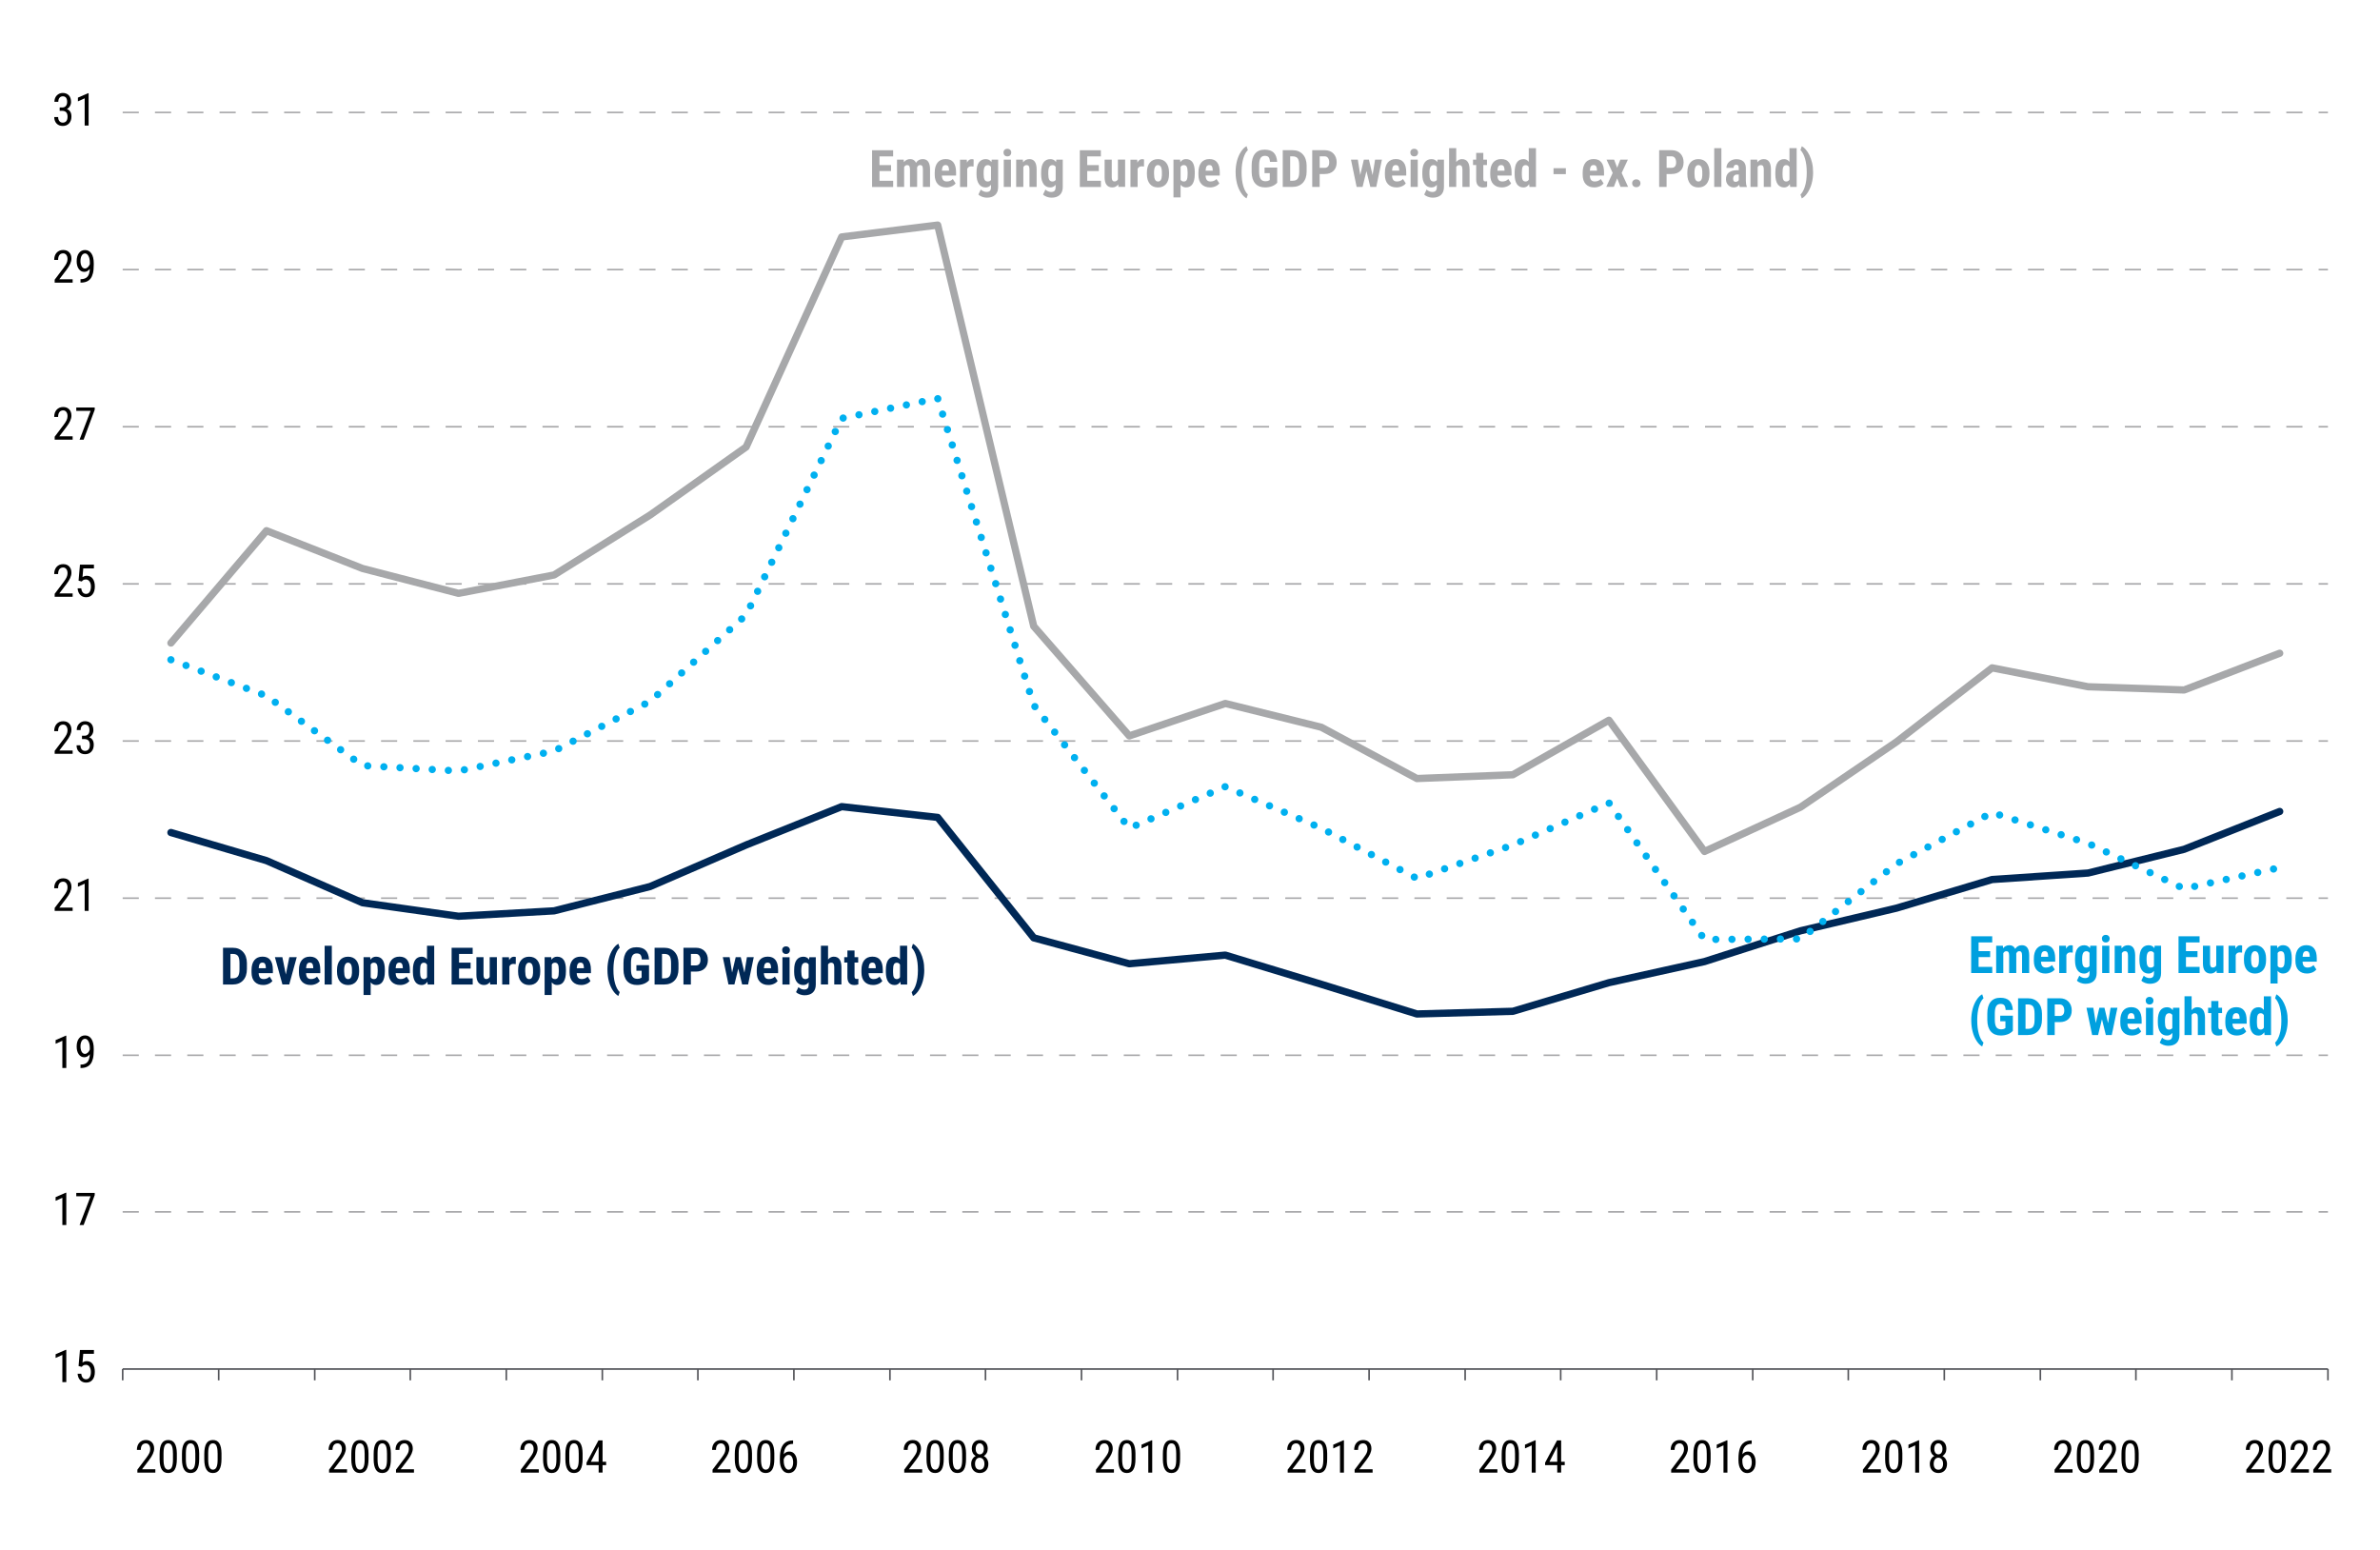 <?xml version="1.0" encoding="UTF-8"?>
<svg id="Layer_1" data-name="Layer 1" xmlns="http://www.w3.org/2000/svg" viewBox="0 0 737 480">
  <defs>
    <style>
      .cls-1 {
        fill: #a8a8aa;
      }

      .cls-2 {
        stroke: #a7a8aa;
      }

      .cls-2, .cls-3, .cls-4 {
        stroke-linecap: round;
        stroke-width: 2.25px;
      }

      .cls-2, .cls-3, .cls-4, .cls-5, .cls-6 {
        fill: none;
        stroke-linejoin: round;
      }

      .cls-3 {
        stroke: #00b0f0;
        stroke-dasharray: 0 5;
      }

      .cls-7 {
        fill: #00a0df;
      }

      .cls-4 {
        stroke: #002856;
      }

      .cls-5 {
        stroke: #a8a8aa;
        stroke-dasharray: 5 5;
      }

      .cls-5, .cls-6 {
        stroke-width: .5px;
      }

      .cls-8 {
        fill: #002856;
      }

      .cls-6 {
        stroke: #54555a;
      }
    </style>
  </defs>
  <path class="cls-5" d="M37.99,375.24h682.89M37.99,326.75h682.89M37.99,278.1h682.89M37.99,229.44h682.89M37.99,180.79h682.89M37.99,132.13h682.89M37.99,83.48h682.89M37.99,34.82h682.89"/>
  <line class="cls-6" x1="37.99" y1="423.9" x2="720.88" y2="423.9"/>
  <path class="cls-6" d="M37.99,423.9v3.51M67.72,423.9v3.51M97.46,423.9v3.51M127.05,423.9v3.51M156.78,423.9v3.51M186.52,423.9v3.51M216.11,423.9v3.51M245.84,423.9v3.51M275.58,423.9v3.51M305.17,423.9v3.51M334.9,423.9v3.51M364.64,423.9v3.51M394.23,423.9v3.51M423.96,423.9v3.51M453.7,423.9v3.51M483.29,423.9v3.51M513.02,423.9v3.51M542.76,423.9v3.51M572.35,423.9v3.51M602.08,423.9v3.51M631.82,423.9v3.51M661.41,423.9v3.51M691.14,423.9v3.51M720.88,423.9v3.51"/>
  <polyline class="cls-4" points="52.93 257.78 82.52 266.48 112.25 279.52 141.99 283.7 171.58 282.03 201.31 274.5 231.05 261.63 260.64 249.76 290.37 253.1 320.11 290.39 349.7 298.41 379.43 295.74 409.17 304.77 438.76 313.96 468.49 313.13 498.23 304.27 527.82 297.74 557.55 288.21 587.29 281.19 616.88 272.33 646.61 270.32 676.35 262.97 705.94 251.26"/>
  <polyline class="cls-2" points="52.93 199.1 82.52 164.32 112.25 176.02 141.99 183.72 171.58 178.03 201.31 159.47 231.05 138.4 260.64 73.36 290.37 69.69 320.11 193.91 349.7 227.86 379.43 217.82 409.17 225.18 438.76 241.06 468.49 239.89 498.23 223.01 527.82 263.64 557.55 249.93 587.29 229.7 616.88 206.79 646.61 212.64 676.35 213.64 705.94 202.27"/>
  <polyline class="cls-3" points="52.93 204.28 82.52 215.48 112.25 237.05 141.99 238.72 171.58 232.54 201.31 217.16 231.05 190.4 260.64 129.54 290.37 123.36 320.11 218.33 349.7 256.45 379.43 243.57 409.17 256.45 438.76 272 468.49 261.63 498.23 248.59 527.82 290.89 557.55 290.72 587.29 267.48 616.88 251.6 646.61 261.13 676.35 275.17 705.94 268.65"/>
  <g>
    <path d="M20.53,427.96h-1.22v-8.43l-2.09.94v-1.15l3.12-1.36h.19v10Z"/>
    <path d="M24.33,422.97l.43-4.96h4.33v1.17h-3.31l-.23,2.71c.41-.29.85-.43,1.33-.43.77,0,1.38.3,1.83.9s.66,1.41.66,2.43-.24,1.84-.72,2.43-1.14.88-1.98.88c-.75,0-1.36-.24-1.83-.73s-.74-1.16-.81-2.02h1.13c.07.57.23,1,.49,1.29.26.29.59.43,1.01.43.47,0,.84-.2,1.1-.61.26-.41.4-.96.4-1.65,0-.65-.14-1.18-.43-1.59s-.67-.62-1.15-.62c-.4,0-.72.1-.96.31l-.32.32-.96-.26Z"/>
  </g>
  <g>
    <path d="M20.53,379.31h-1.22v-8.43l-2.09.94v-1.15l3.12-1.36h.19v10Z"/>
    <path d="M29.32,370.07l-3.42,9.24h-1.26l3.42-8.91h-4.44v-1.04h5.71v.71Z"/>
  </g>
  <g>
    <path d="M20.53,330.69h-1.22v-8.43l-2.09.94v-1.15l3.12-1.36h.19v10Z"/>
    <path d="M27.81,326.44c-.48.62-1.05.92-1.7.92-.72,0-1.3-.31-1.73-.92s-.64-1.41-.64-2.4c0-1.04.23-1.87.7-2.5s1.1-.94,1.91-.94,1.49.36,1.97,1.09c.47.73.71,1.73.71,3.02v.38c0,1.1-.08,2-.25,2.68s-.41,1.24-.73,1.65-.74.74-1.24.95c-.5.22-1.13.33-1.88.33v-1.07h.21c.86-.02,1.51-.28,1.95-.78.44-.5.68-1.3.72-2.4ZM26.32,326.31c.29,0,.58-.12.85-.37.28-.24.49-.56.65-.96v-.53c0-.83-.14-1.5-.43-2.02-.29-.52-.63-.78-1.04-.78-.44,0-.79.21-1.04.65-.26.43-.39.99-.39,1.68s.13,1.25.38,1.69c.25.43.59.65,1.02.65Z"/>
  </g>
  <g>
    <path d="M22.49,282.05h-5.56v-.91l2.84-3.76c.43-.58.73-1.05.89-1.42.17-.37.25-.76.25-1.18,0-.53-.12-.96-.37-1.29s-.57-.49-.97-.49c-.51,0-.9.17-1.17.52-.28.35-.41.85-.41,1.51h-1.21c0-.92.25-1.66.75-2.22s1.18-.85,2.04-.85c.79,0,1.42.24,1.87.73.46.48.68,1.13.68,1.94,0,.98-.51,2.15-1.54,3.49l-2.21,2.9h4.12v1.03Z"/>
    <path d="M27.44,282.05h-1.22v-8.43l-2.09.94v-1.15l3.12-1.36h.19v10Z"/>
  </g>
  <g>
    <path d="M22.49,233.41h-5.56v-.91l2.84-3.76c.43-.58.73-1.05.89-1.42.17-.37.25-.76.25-1.18,0-.53-.12-.96-.37-1.29s-.57-.49-.97-.49c-.51,0-.9.17-1.17.52-.28.35-.41.85-.41,1.51h-1.21c0-.92.25-1.66.75-2.22s1.18-.85,2.04-.85c.79,0,1.42.24,1.87.73.46.48.68,1.13.68,1.94,0,.98-.51,2.15-1.54,3.49l-2.21,2.9h4.12v1.03Z"/>
    <path d="M25.38,227.81h.77c.5,0,.88-.15,1.15-.46s.4-.72.4-1.25c0-1.17-.45-1.75-1.35-1.75-.43,0-.77.16-1.02.47s-.37.73-.37,1.24h-1.2c0-.8.24-1.46.73-1.97.49-.52,1.11-.78,1.86-.78s1.41.25,1.87.73c.46.49.69,1.18.69,2.08,0,.46-.12.89-.36,1.29-.24.4-.55.69-.93.88.94.35,1.41,1.12,1.41,2.33,0,.89-.25,1.6-.74,2.12-.49.53-1.14.79-1.94.79s-1.43-.25-1.91-.75c-.49-.5-.73-1.17-.73-2.01h1.21c0,.53.13.95.38,1.26.26.31.6.47,1.05.47s.81-.15,1.08-.46.4-.77.4-1.39c0-1.21-.57-1.81-1.72-1.81h-.72v-1.03Z"/>
  </g>
  <g>
    <path d="M22.49,184.78h-5.56v-.91l2.84-3.76c.43-.58.73-1.05.89-1.43s.25-.76.25-1.18c0-.53-.12-.96-.37-1.29s-.57-.49-.97-.49c-.51,0-.9.17-1.17.52s-.41.85-.41,1.51h-1.21c0-.92.25-1.66.75-2.22s1.18-.85,2.04-.85c.79,0,1.42.24,1.87.73s.68,1.13.68,1.94c0,.98-.51,2.15-1.54,3.49l-2.21,2.9h4.12v1.03Z"/>
    <path d="M24.33,179.79l.43-4.96h4.33v1.17h-3.31l-.23,2.71c.41-.29.85-.43,1.33-.43.77,0,1.38.3,1.83.9s.66,1.41.66,2.43-.24,1.84-.72,2.43-1.14.88-1.98.88c-.75,0-1.36-.24-1.83-.73s-.74-1.16-.81-2.02h1.13c.07.57.23,1,.49,1.29s.59.43,1.01.43c.47,0,.84-.2,1.1-.61s.4-.96.4-1.65c0-.65-.14-1.18-.43-1.59s-.67-.62-1.15-.62c-.4,0-.72.1-.96.31l-.32.32-.96-.26Z"/>
  </g>
  <g>
    <path d="M22.49,136.13h-5.56v-.91l2.84-3.76c.43-.58.73-1.05.89-1.43s.25-.76.25-1.18c0-.53-.12-.96-.37-1.29s-.57-.49-.97-.49c-.51,0-.9.17-1.17.52s-.41.85-.41,1.51h-1.21c0-.92.25-1.66.75-2.22s1.18-.85,2.04-.85c.79,0,1.42.24,1.87.73s.68,1.13.68,1.94c0,.98-.51,2.15-1.54,3.49l-2.21,2.9h4.12v1.03Z"/>
    <path d="M29.32,126.89l-3.42,9.24h-1.26l3.42-8.91h-4.44v-1.04h5.71v.71Z"/>
  </g>
  <g>
    <path d="M22.49,87.51h-5.56v-.91l2.84-3.76c.43-.58.73-1.05.89-1.43s.25-.76.25-1.18c0-.53-.12-.96-.37-1.29s-.57-.49-.97-.49c-.51,0-.9.17-1.17.52s-.41.85-.41,1.51h-1.21c0-.92.25-1.66.75-2.22s1.18-.85,2.04-.85c.79,0,1.42.24,1.87.73s.68,1.13.68,1.94c0,.98-.51,2.15-1.54,3.49l-2.21,2.9h4.12v1.03Z"/>
    <path d="M27.81,83.26c-.48.62-1.05.92-1.7.92-.72,0-1.3-.31-1.73-.92s-.64-1.41-.64-2.4c0-1.04.23-1.87.7-2.5s1.1-.94,1.91-.94,1.49.36,1.97,1.09.71,1.73.71,3.02v.38c0,1.1-.08,2-.25,2.68s-.41,1.23-.73,1.65-.74.74-1.24.95-1.13.32-1.88.32v-1.07h.21c.86-.02,1.51-.28,1.95-.78.44-.5.68-1.3.72-2.4ZM26.32,83.13c.29,0,.58-.12.85-.37s.49-.56.65-.96v-.53c0-.82-.14-1.5-.43-2.02s-.63-.78-1.04-.78c-.44,0-.79.22-1.04.65s-.39.99-.39,1.68.13,1.25.38,1.69.59.65,1.02.65Z"/>
  </g>
  <g>
    <path d="M18.47,33.28h.77c.5,0,.88-.15,1.15-.46s.4-.72.4-1.25c0-1.17-.45-1.75-1.35-1.75-.43,0-.77.16-1.02.47s-.37.73-.37,1.24h-1.2c0-.8.24-1.46.73-1.97s1.11-.78,1.86-.78,1.41.25,1.87.73.69,1.18.69,2.08c0,.46-.12.89-.36,1.29s-.55.69-.93.88c.94.35,1.41,1.12,1.41,2.33,0,.89-.25,1.6-.74,2.12s-1.14.79-1.94.79-1.43-.25-1.91-.75-.73-1.17-.73-2.01h1.21c0,.53.13.95.38,1.26s.6.47,1.05.47.81-.15,1.08-.46.4-.77.4-1.39c0-1.21-.57-1.81-1.72-1.81h-.72v-1.03Z"/>
    <path d="M27.44,38.87h-1.22v-8.43l-2.09.94v-1.15l3.12-1.36h.19v10Z"/>
  </g>
  <g>
    <path d="M48.1,455.97h-5.56v-.91l2.84-3.76c.43-.58.73-1.05.89-1.42.17-.37.25-.76.25-1.18,0-.53-.12-.96-.37-1.29s-.57-.49-.97-.49c-.51,0-.9.17-1.17.52-.28.35-.41.85-.41,1.51h-1.21c0-.92.25-1.66.75-2.22s1.18-.85,2.04-.85c.79,0,1.42.24,1.87.73.46.48.68,1.13.68,1.94,0,.98-.51,2.15-1.54,3.49l-2.21,2.9h4.12v1.03Z"/>
    <path d="M54.76,451.72c0,1.47-.21,2.56-.64,3.29-.43.73-1.1,1.09-2.02,1.09s-1.55-.35-1.99-1.05-.67-1.75-.68-3.14v-1.71c0-1.45.22-2.54.65-3.25s1.1-1.07,2.01-1.07,1.56.34,1.99,1.02.66,1.71.68,3.08v1.74ZM53.55,449.99c0-1.05-.12-1.83-.35-2.33-.23-.5-.6-.75-1.11-.75s-.86.25-1.09.73c-.23.49-.35,1.23-.36,2.22v2.05c0,1.05.12,1.84.36,2.36.24.53.61.79,1.11.79s.85-.25,1.09-.75.35-1.26.36-2.28v-2.06Z"/>
    <path d="M61.68,451.72c0,1.47-.21,2.56-.64,3.29-.43.73-1.1,1.09-2.02,1.09s-1.55-.35-1.99-1.05-.67-1.75-.68-3.14v-1.71c0-1.45.22-2.54.65-3.25s1.1-1.07,2.01-1.07,1.56.34,1.99,1.02.66,1.71.68,3.08v1.74ZM60.47,449.99c0-1.05-.12-1.83-.35-2.33-.23-.5-.6-.75-1.11-.75s-.86.25-1.09.73c-.23.49-.35,1.23-.36,2.22v2.05c0,1.05.12,1.84.36,2.36.24.53.61.79,1.11.79s.85-.25,1.09-.75.35-1.26.36-2.28v-2.06Z"/>
    <path d="M68.59,451.72c0,1.47-.21,2.56-.64,3.29-.43.73-1.1,1.09-2.02,1.09s-1.55-.35-1.99-1.05-.67-1.75-.68-3.14v-1.71c0-1.45.22-2.54.65-3.25s1.1-1.07,2.01-1.07,1.56.34,1.99,1.02.66,1.71.68,3.08v1.74ZM67.38,449.99c0-1.05-.12-1.83-.35-2.33-.23-.5-.6-.75-1.11-.75s-.86.25-1.09.73c-.23.49-.35,1.23-.36,2.22v2.05c0,1.05.12,1.84.36,2.36.24.53.61.79,1.11.79s.85-.25,1.09-.75.35-1.26.36-2.28v-2.06Z"/>
  </g>
  <g>
    <path d="M107.46,455.97h-5.56v-.91l2.84-3.76c.43-.58.73-1.05.89-1.42.17-.37.25-.76.25-1.18,0-.53-.12-.96-.37-1.29s-.57-.49-.97-.49c-.51,0-.9.17-1.17.52-.28.35-.41.85-.41,1.51h-1.21c0-.92.25-1.66.75-2.22s1.18-.85,2.04-.85c.79,0,1.42.24,1.87.73.46.48.68,1.13.68,1.94,0,.98-.51,2.15-1.54,3.49l-2.21,2.9h4.12v1.03Z"/>
    <path d="M114.12,451.72c0,1.47-.21,2.56-.64,3.29-.43.73-1.1,1.09-2.02,1.09s-1.55-.35-1.99-1.05-.67-1.75-.68-3.14v-1.71c0-1.45.22-2.54.65-3.25s1.1-1.07,2.01-1.07,1.56.34,1.99,1.02.66,1.71.68,3.08v1.74ZM112.91,449.99c0-1.05-.12-1.83-.35-2.33-.23-.5-.6-.75-1.11-.75s-.86.25-1.09.73c-.23.49-.35,1.23-.36,2.22v2.05c0,1.05.12,1.84.36,2.36.24.53.61.79,1.11.79s.85-.25,1.09-.75.35-1.26.36-2.28v-2.06Z"/>
    <path d="M121.04,451.72c0,1.47-.21,2.56-.64,3.29-.43.73-1.1,1.09-2.02,1.09s-1.55-.35-1.99-1.05-.67-1.75-.68-3.14v-1.71c0-1.45.22-2.54.65-3.25s1.1-1.07,2.01-1.07,1.56.34,1.99,1.02.66,1.71.68,3.08v1.74ZM119.83,449.99c0-1.05-.12-1.83-.35-2.33-.23-.5-.6-.75-1.11-.75s-.86.25-1.09.73c-.23.49-.35,1.23-.36,2.22v2.05c0,1.05.12,1.84.36,2.36.24.53.61.79,1.11.79s.85-.25,1.09-.75.35-1.26.36-2.28v-2.06Z"/>
    <path d="M128.19,455.97h-5.56v-.91l2.84-3.76c.43-.58.73-1.05.89-1.42.17-.37.25-.76.25-1.18,0-.53-.12-.96-.37-1.29s-.57-.49-.97-.49c-.51,0-.9.17-1.17.52-.28.35-.41.85-.41,1.51h-1.21c0-.92.25-1.66.75-2.22s1.18-.85,2.04-.85c.79,0,1.42.24,1.87.73.46.48.68,1.13.68,1.94,0,.98-.51,2.15-1.54,3.49l-2.21,2.9h4.12v1.03Z"/>
  </g>
  <g>
    <path d="M166.84,455.97h-5.56v-.91l2.84-3.76c.43-.58.73-1.05.89-1.42.17-.37.25-.76.25-1.18,0-.53-.12-.96-.37-1.29s-.57-.49-.97-.49c-.51,0-.9.17-1.17.52-.28.35-.41.85-.41,1.51h-1.21c0-.92.25-1.66.75-2.22s1.18-.85,2.04-.85c.79,0,1.42.24,1.87.73.46.48.68,1.13.68,1.94,0,.98-.51,2.15-1.54,3.49l-2.21,2.9h4.12v1.03Z"/>
    <path d="M173.5,451.72c0,1.47-.21,2.56-.64,3.29-.43.73-1.1,1.09-2.02,1.09s-1.55-.35-1.99-1.05-.67-1.75-.68-3.14v-1.71c0-1.45.22-2.54.65-3.25s1.1-1.07,2.01-1.07,1.56.34,1.99,1.02.66,1.71.68,3.08v1.74ZM172.29,449.99c0-1.05-.12-1.83-.35-2.33-.23-.5-.6-.75-1.11-.75s-.86.25-1.09.73c-.23.49-.35,1.23-.36,2.22v2.05c0,1.05.12,1.84.36,2.36.24.53.61.79,1.11.79s.85-.25,1.09-.75.35-1.26.36-2.28v-2.06Z"/>
    <path d="M180.41,451.72c0,1.47-.21,2.56-.64,3.29-.43.73-1.1,1.09-2.02,1.09s-1.55-.35-1.99-1.05-.67-1.75-.68-3.14v-1.71c0-1.45.22-2.54.65-3.25s1.1-1.07,2.01-1.07,1.56.34,1.99,1.02.66,1.71.68,3.08v1.74ZM179.2,449.99c0-1.05-.12-1.83-.35-2.33-.23-.5-.6-.75-1.11-.75s-.86.25-1.09.73c-.23.49-.35,1.23-.36,2.22v2.05c0,1.05.12,1.84.36,2.36.24.53.61.79,1.11.79s.85-.25,1.09-.75.35-1.26.36-2.28v-2.06Z"/>
    <path d="M186.59,452.62h1.11v1.03h-1.11v2.31h-1.21v-2.31h-3.76v-.75l3.7-6.9h1.27v6.61ZM182.96,452.62h2.42v-4.73l-2.42,4.73Z"/>
  </g>
  <g>
    <path d="M226.21,455.97h-5.56v-.91l2.84-3.76c.43-.58.73-1.05.89-1.42.17-.37.25-.76.25-1.18,0-.53-.12-.96-.37-1.29s-.57-.49-.97-.49c-.51,0-.9.17-1.17.52-.28.35-.41.85-.41,1.51h-1.21c0-.92.25-1.66.75-2.22s1.18-.85,2.04-.85c.79,0,1.42.24,1.87.73.46.48.68,1.13.68,1.94,0,.98-.51,2.15-1.54,3.49l-2.21,2.9h4.12v1.03Z"/>
    <path d="M232.87,451.72c0,1.47-.21,2.56-.64,3.29-.43.73-1.1,1.09-2.02,1.09s-1.55-.35-1.99-1.05-.67-1.75-.68-3.14v-1.71c0-1.45.22-2.54.65-3.25s1.1-1.07,2.01-1.07,1.56.34,1.99,1.02.66,1.71.68,3.08v1.74ZM231.66,449.99c0-1.05-.12-1.83-.35-2.33-.23-.5-.6-.75-1.11-.75s-.86.25-1.09.73c-.23.49-.35,1.23-.36,2.22v2.05c0,1.05.12,1.84.36,2.36.24.53.61.79,1.11.79s.85-.25,1.09-.75.35-1.26.36-2.28v-2.06Z"/>
    <path d="M239.78,451.72c0,1.47-.21,2.56-.64,3.29-.43.73-1.1,1.09-2.02,1.09s-1.55-.35-1.99-1.05-.67-1.75-.68-3.14v-1.71c0-1.45.22-2.54.65-3.25s1.1-1.07,2.01-1.07,1.56.34,1.99,1.02.66,1.71.68,3.08v1.74ZM238.57,449.99c0-1.05-.12-1.83-.35-2.33-.23-.5-.6-.75-1.11-.75s-.86.25-1.09.73c-.23.49-.35,1.23-.36,2.22v2.05c0,1.05.12,1.84.36,2.36.24.53.61.79,1.11.79s.85-.25,1.09-.75.35-1.26.36-2.28v-2.06Z"/>
    <path d="M245.59,446.01v1.07h-.2c-.81.02-1.44.29-1.89.82-.46.53-.72,1.32-.79,2.38.44-.56,1.01-.83,1.7-.83.73,0,1.32.3,1.75.91.43.6.65,1.4.65,2.38,0,1.04-.24,1.87-.71,2.47s-1.12.91-1.92.91-1.46-.36-1.95-1.07-.74-1.67-.74-2.85v-.49c0-1.37.15-2.46.44-3.27s.73-1.41,1.31-1.81c.58-.39,1.29-.6,2.15-.61h.21ZM244.2,450.49c-.33,0-.63.12-.91.38s-.48.57-.6.96v.5c0,.81.14,1.46.43,1.97.28.51.63.76,1.05.76.45,0,.8-.21,1.06-.63.26-.42.38-.97.38-1.65s-.13-1.22-.38-1.65c-.26-.43-.6-.64-1.03-.64Z"/>
  </g>
  <g>
    <path d="M285.57,455.97h-5.56v-.91l2.84-3.76c.43-.58.73-1.05.89-1.42.17-.37.25-.76.25-1.18,0-.53-.12-.96-.37-1.29s-.57-.49-.97-.49c-.51,0-.9.17-1.17.52-.28.35-.41.85-.41,1.51h-1.21c0-.92.25-1.66.75-2.22s1.18-.85,2.04-.85c.79,0,1.42.24,1.87.73.46.48.68,1.13.68,1.94,0,.98-.51,2.15-1.54,3.49l-2.21,2.9h4.12v1.03Z"/>
    <path d="M292.24,451.72c0,1.47-.21,2.56-.64,3.29-.43.73-1.1,1.09-2.02,1.09s-1.55-.35-1.99-1.05-.67-1.75-.68-3.14v-1.71c0-1.45.22-2.54.65-3.25s1.1-1.07,2.01-1.07,1.56.34,1.99,1.02.66,1.71.68,3.08v1.74ZM291.03,449.99c0-1.05-.12-1.83-.35-2.33-.23-.5-.6-.75-1.11-.75s-.86.25-1.09.73c-.23.49-.35,1.23-.36,2.22v2.05c0,1.05.12,1.84.36,2.36.24.53.61.79,1.11.79s.85-.25,1.09-.75.35-1.26.36-2.28v-2.06Z"/>
    <path d="M299.15,451.72c0,1.47-.21,2.56-.64,3.29-.43.73-1.1,1.09-2.02,1.09s-1.55-.35-1.99-1.05-.67-1.75-.68-3.14v-1.71c0-1.45.22-2.54.65-3.25s1.1-1.07,2.01-1.07,1.56.34,1.99,1.02.66,1.71.68,3.08v1.74ZM297.94,449.99c0-1.05-.12-1.83-.35-2.33-.23-.5-.6-.75-1.11-.75s-.86.25-1.09.73c-.23.49-.35,1.23-.36,2.22v2.05c0,1.05.12,1.84.36,2.36.24.53.61.79,1.11.79s.85-.25,1.09-.75.35-1.26.36-2.28v-2.06Z"/>
    <path d="M305.86,448.61c0,.5-.11.94-.33,1.33s-.52.69-.89.91c.44.23.79.55,1.04.98.25.43.38.91.38,1.45,0,.86-.24,1.54-.73,2.05-.49.51-1.13.77-1.93.77s-1.45-.26-1.93-.77c-.49-.51-.73-1.2-.73-2.05,0-.55.12-1.04.37-1.47.25-.43.59-.76,1.02-.97-.37-.22-.67-.52-.88-.91-.21-.38-.32-.83-.32-1.32,0-.84.23-1.5.68-2s1.05-.74,1.79-.74,1.33.24,1.79.73.68,1.16.68,2ZM304.84,453.25c0-.57-.13-1.03-.4-1.37-.27-.34-.62-.52-1.06-.52s-.8.17-1.06.52-.39.8-.39,1.37.13,1.02.38,1.34.61.48,1.08.48.82-.16,1.07-.48.38-.77.38-1.34ZM304.66,448.63c0-.51-.12-.92-.36-1.24s-.54-.48-.91-.48c-.39,0-.69.16-.92.47s-.34.73-.34,1.24.12.93.35,1.24.54.46.92.46.69-.16.92-.46.34-.72.34-1.23Z"/>
  </g>
  <g>
    <path d="M344.94,455.97h-5.56v-.91l2.84-3.76c.43-.58.73-1.05.89-1.42.17-.37.25-.76.25-1.18,0-.53-.12-.96-.37-1.29s-.57-.49-.97-.49c-.51,0-.9.17-1.17.52-.28.35-.41.85-.41,1.51h-1.21c0-.92.25-1.66.75-2.22s1.18-.85,2.04-.85c.79,0,1.42.24,1.87.73.46.48.68,1.13.68,1.94,0,.98-.51,2.15-1.54,3.49l-2.21,2.9h4.12v1.03Z"/>
    <path d="M351.61,451.72c0,1.47-.21,2.56-.64,3.29-.43.73-1.1,1.09-2.02,1.09s-1.55-.35-1.99-1.05-.67-1.75-.68-3.14v-1.71c0-1.45.22-2.54.65-3.25s1.1-1.07,2.01-1.07,1.56.34,1.99,1.02.66,1.71.68,3.08v1.74ZM350.4,449.99c0-1.05-.12-1.83-.35-2.33-.23-.5-.6-.75-1.11-.75s-.86.25-1.09.73c-.23.49-.35,1.23-.36,2.22v2.05c0,1.05.12,1.84.36,2.36.24.53.61.79,1.11.79s.85-.25,1.09-.75.35-1.26.36-2.28v-2.06Z"/>
    <path d="M356.8,455.97h-1.22v-8.43l-2.09.94v-1.15l3.12-1.36h.19v10Z"/>
    <path d="M365.43,451.72c0,1.47-.21,2.56-.64,3.29-.43.73-1.1,1.09-2.02,1.09s-1.55-.35-1.99-1.05-.67-1.75-.68-3.14v-1.71c0-1.45.22-2.54.65-3.25s1.1-1.07,2.01-1.07,1.56.34,1.99,1.02.66,1.71.68,3.08v1.74ZM364.22,449.99c0-1.05-.12-1.83-.35-2.33-.23-.5-.6-.75-1.11-.75s-.86.25-1.09.73c-.23.49-.35,1.23-.36,2.22v2.05c0,1.05.12,1.84.36,2.36.24.53.61.79,1.11.79s.85-.25,1.09-.75.35-1.26.36-2.28v-2.06Z"/>
  </g>
  <g>
    <path d="M404.31,455.97h-5.56v-.91l2.84-3.76c.43-.58.73-1.05.89-1.42.17-.37.25-.76.25-1.18,0-.53-.12-.96-.37-1.29s-.57-.49-.97-.49c-.51,0-.9.17-1.17.52-.28.35-.41.85-.41,1.51h-1.21c0-.92.25-1.66.75-2.22s1.18-.85,2.04-.85c.79,0,1.42.24,1.87.73.46.48.68,1.13.68,1.94,0,.98-.51,2.15-1.54,3.49l-2.21,2.9h4.12v1.03Z"/>
    <path d="M410.98,451.72c0,1.47-.21,2.56-.64,3.29-.43.73-1.1,1.09-2.02,1.09s-1.55-.35-1.99-1.05-.67-1.75-.68-3.14v-1.71c0-1.45.22-2.54.65-3.25.43-.72,1.1-1.07,2.01-1.07s1.56.34,1.99,1.02c.43.68.66,1.71.68,3.08v1.74ZM409.77,449.99c0-1.05-.12-1.83-.35-2.33-.23-.5-.6-.75-1.11-.75s-.86.25-1.09.73c-.23.49-.35,1.23-.36,2.22v2.05c0,1.05.12,1.84.36,2.36.24.53.61.79,1.11.79s.85-.25,1.09-.75.35-1.26.36-2.28v-2.06Z"/>
    <path d="M416.17,455.97h-1.22v-8.43l-2.09.94v-1.15l3.12-1.36h.19v10Z"/>
    <path d="M425.04,455.97h-5.56v-.91l2.84-3.76c.43-.58.73-1.05.89-1.42.17-.37.25-.76.25-1.18,0-.53-.12-.96-.37-1.29s-.57-.49-.97-.49c-.51,0-.9.17-1.17.52-.28.35-.41.85-.41,1.51h-1.21c0-.92.25-1.66.75-2.22s1.18-.85,2.04-.85c.79,0,1.42.24,1.87.73.46.48.68,1.13.68,1.94,0,.98-.51,2.15-1.54,3.49l-2.21,2.9h4.12v1.03Z"/>
  </g>
  <g>
    <path d="M463.68,455.97h-5.56v-.91l2.84-3.76c.43-.58.73-1.05.89-1.42.17-.37.25-.76.25-1.18,0-.53-.12-.96-.37-1.29s-.57-.49-.97-.49c-.51,0-.9.17-1.17.52-.28.35-.41.85-.41,1.51h-1.21c0-.92.25-1.66.75-2.22s1.18-.85,2.04-.85c.79,0,1.42.24,1.87.73.46.48.68,1.13.68,1.94,0,.98-.51,2.15-1.54,3.49l-2.21,2.9h4.12v1.03Z"/>
    <path d="M470.35,451.72c0,1.47-.21,2.56-.64,3.29-.43.73-1.1,1.09-2.02,1.09s-1.55-.35-1.99-1.05-.67-1.75-.68-3.14v-1.71c0-1.45.22-2.54.65-3.25.43-.72,1.1-1.07,2.01-1.07s1.56.34,1.99,1.02c.43.68.66,1.71.68,3.08v1.74ZM469.14,449.99c0-1.05-.12-1.83-.35-2.33-.23-.5-.6-.75-1.11-.75s-.86.25-1.09.73c-.23.49-.35,1.23-.36,2.22v2.05c0,1.05.12,1.84.36,2.36.24.53.61.79,1.11.79s.85-.25,1.09-.75.35-1.26.36-2.28v-2.06Z"/>
    <path d="M475.54,455.97h-1.22v-8.43l-2.09.94v-1.15l3.12-1.36h.19v10Z"/>
    <path d="M483.43,452.62h1.11v1.03h-1.11v2.31h-1.21v-2.31h-3.76v-.75l3.7-6.9h1.27v6.61ZM479.8,452.62h2.42v-4.73l-2.42,4.73Z"/>
  </g>
  <g>
    <path d="M523.06,455.97h-5.56v-.91l2.84-3.76c.43-.58.73-1.05.89-1.42.17-.37.25-.76.25-1.18,0-.53-.12-.96-.37-1.29s-.57-.49-.97-.49c-.51,0-.9.17-1.17.52-.28.35-.41.85-.41,1.51h-1.21c0-.92.25-1.66.75-2.22s1.18-.85,2.04-.85c.79,0,1.42.24,1.87.73.46.48.68,1.13.68,1.94,0,.98-.51,2.15-1.54,3.49l-2.21,2.9h4.12v1.03Z"/>
    <path d="M529.72,451.72c0,1.47-.21,2.56-.64,3.29-.43.73-1.1,1.09-2.02,1.09s-1.55-.35-1.99-1.05-.67-1.75-.68-3.14v-1.71c0-1.45.22-2.54.65-3.25.43-.72,1.1-1.07,2.01-1.07s1.56.34,1.99,1.02c.43.68.66,1.71.68,3.08v1.74ZM528.51,449.99c0-1.05-.12-1.83-.35-2.33-.23-.5-.6-.75-1.11-.75s-.86.25-1.09.73c-.23.49-.35,1.23-.36,2.22v2.05c0,1.05.12,1.84.36,2.36.24.53.61.79,1.11.79s.85-.25,1.09-.75.35-1.26.36-2.28v-2.06Z"/>
    <path d="M534.92,455.97h-1.22v-8.43l-2.09.94v-1.15l3.12-1.36h.19v10Z"/>
    <path d="M542.44,446.01v1.07h-.2c-.81.02-1.44.29-1.89.82-.46.53-.72,1.32-.79,2.38.44-.56,1.01-.83,1.7-.83.73,0,1.32.3,1.75.91.43.6.65,1.4.65,2.38,0,1.04-.24,1.87-.71,2.47-.48.61-1.12.91-1.92.91s-1.46-.36-1.95-1.07-.74-1.67-.74-2.85v-.49c0-1.37.15-2.46.44-3.27s.73-1.41,1.31-1.81c.58-.39,1.29-.6,2.15-.61h.21ZM541.05,450.49c-.33,0-.63.12-.91.38s-.48.57-.6.96v.5c0,.81.14,1.46.43,1.97.29.51.63.76,1.05.76.45,0,.8-.21,1.06-.63.25-.42.38-.97.38-1.65s-.13-1.22-.38-1.65c-.25-.43-.6-.64-1.03-.64Z"/>
  </g>
  <g>
    <path d="M582.43,455.97h-5.56v-.91l2.84-3.76c.43-.58.73-1.05.89-1.42.17-.37.25-.76.25-1.18,0-.53-.12-.96-.37-1.29s-.57-.49-.97-.49c-.51,0-.9.17-1.17.52-.28.35-.41.85-.41,1.51h-1.21c0-.92.25-1.66.75-2.22s1.18-.85,2.04-.85c.79,0,1.42.24,1.87.73.46.48.68,1.13.68,1.94,0,.98-.51,2.15-1.54,3.49l-2.21,2.9h4.12v1.03Z"/>
    <path d="M589.09,451.72c0,1.47-.21,2.56-.64,3.29-.43.73-1.1,1.09-2.02,1.09s-1.55-.35-1.99-1.05-.67-1.75-.68-3.14v-1.71c0-1.45.22-2.54.65-3.25.43-.72,1.1-1.07,2.01-1.07s1.56.34,1.99,1.02c.43.68.66,1.71.68,3.08v1.74ZM587.88,449.99c0-1.05-.12-1.83-.35-2.33-.23-.5-.6-.75-1.11-.75s-.86.25-1.09.73c-.23.49-.35,1.23-.36,2.22v2.05c0,1.05.12,1.84.36,2.36.24.53.61.79,1.11.79s.85-.25,1.09-.75.35-1.26.36-2.28v-2.06Z"/>
    <path d="M594.29,455.97h-1.22v-8.43l-2.09.94v-1.15l3.12-1.36h.19v10Z"/>
    <path d="M602.72,448.61c0,.5-.11.94-.33,1.33-.22.39-.52.69-.89.91.44.23.79.55,1.04.98.25.43.38.91.38,1.45,0,.86-.24,1.54-.73,2.05-.48.51-1.13.77-1.93.77s-1.45-.26-1.93-.77c-.49-.51-.73-1.2-.73-2.05,0-.55.12-1.04.37-1.47.25-.43.59-.76,1.01-.97-.37-.22-.67-.52-.88-.91-.21-.38-.32-.83-.32-1.32,0-.84.23-1.5.68-2,.45-.49,1.05-.74,1.79-.74s1.33.24,1.79.73c.45.49.68,1.16.68,2ZM601.7,453.25c0-.57-.13-1.03-.4-1.37-.27-.34-.62-.52-1.06-.52s-.8.17-1.06.52c-.26.35-.39.8-.39,1.37s.13,1.02.38,1.34c.25.32.61.48,1.08.48s.82-.16,1.07-.48.38-.77.38-1.34ZM601.51,448.63c0-.51-.12-.92-.36-1.24s-.54-.48-.91-.48c-.39,0-.7.16-.92.47s-.34.73-.34,1.24.12.93.35,1.24.54.46.92.46.7-.16.92-.46.34-.72.34-1.23Z"/>
  </g>
  <g>
    <path d="M641.79,455.97h-5.56v-.91l2.84-3.76c.43-.58.73-1.05.89-1.42.17-.37.25-.76.25-1.18,0-.53-.12-.96-.37-1.29s-.57-.49-.97-.49c-.51,0-.9.17-1.17.52-.28.35-.41.85-.41,1.51h-1.21c0-.92.25-1.66.75-2.22s1.18-.85,2.04-.85c.79,0,1.42.24,1.87.73.46.48.68,1.13.68,1.94,0,.98-.51,2.15-1.54,3.49l-2.21,2.9h4.12v1.03Z"/>
    <path d="M648.46,451.72c0,1.47-.21,2.56-.64,3.29-.43.73-1.1,1.09-2.02,1.09s-1.55-.35-1.99-1.05-.67-1.75-.68-3.14v-1.71c0-1.45.22-2.54.65-3.25.43-.72,1.1-1.07,2.01-1.07s1.56.34,1.99,1.02c.43.68.66,1.71.68,3.08v1.74ZM647.25,449.99c0-1.05-.12-1.83-.35-2.33-.23-.5-.6-.75-1.11-.75s-.86.25-1.09.73c-.23.49-.35,1.23-.36,2.22v2.05c0,1.05.12,1.84.36,2.36.24.53.61.79,1.11.79s.85-.25,1.09-.75.35-1.26.36-2.28v-2.06Z"/>
    <path d="M655.62,455.97h-5.56v-.91l2.84-3.76c.43-.58.73-1.05.89-1.42.17-.37.25-.76.25-1.18,0-.53-.12-.96-.37-1.29s-.57-.49-.97-.49c-.51,0-.9.17-1.17.52-.28.35-.41.85-.41,1.51h-1.21c0-.92.25-1.66.75-2.22s1.18-.85,2.04-.85c.79,0,1.42.24,1.87.73.46.48.68,1.13.68,1.94,0,.98-.51,2.15-1.54,3.49l-2.21,2.9h4.12v1.03Z"/>
    <path d="M662.28,451.72c0,1.47-.21,2.56-.64,3.29-.43.73-1.1,1.09-2.02,1.09s-1.55-.35-1.99-1.05-.67-1.75-.68-3.14v-1.71c0-1.45.22-2.54.65-3.25.43-.72,1.1-1.07,2.01-1.07s1.56.34,1.99,1.02c.43.68.66,1.71.68,3.08v1.74ZM661.07,449.99c0-1.05-.12-1.83-.35-2.33-.23-.5-.6-.75-1.11-.75s-.86.25-1.09.73c-.23.49-.35,1.23-.36,2.22v2.05c0,1.05.12,1.84.36,2.36.24.53.61.79,1.11.79s.85-.25,1.09-.75.35-1.26.36-2.28v-2.06Z"/>
  </g>
  <g>
    <path d="M701.16,455.97h-5.56v-.91l2.84-3.76c.43-.58.73-1.05.89-1.42.17-.37.25-.76.25-1.18,0-.53-.12-.96-.37-1.29s-.57-.49-.97-.49c-.51,0-.9.17-1.17.52-.28.35-.41.85-.41,1.51h-1.21c0-.92.25-1.66.75-2.22s1.18-.85,2.04-.85c.79,0,1.42.24,1.87.73.46.48.68,1.13.68,1.94,0,.98-.51,2.15-1.54,3.49l-2.21,2.9h4.12v1.03Z"/>
    <path d="M707.83,451.72c0,1.47-.21,2.56-.64,3.29-.43.73-1.1,1.09-2.02,1.09s-1.55-.35-1.99-1.05-.67-1.75-.68-3.14v-1.71c0-1.45.22-2.54.65-3.25.43-.72,1.1-1.07,2.01-1.07s1.56.34,1.99,1.02c.43.68.66,1.71.68,3.08v1.74ZM706.62,449.99c0-1.05-.12-1.83-.35-2.33-.23-.5-.6-.75-1.11-.75s-.86.25-1.09.73c-.23.49-.35,1.23-.36,2.22v2.05c0,1.05.12,1.84.36,2.36.24.53.61.79,1.11.79s.85-.25,1.09-.75.35-1.26.36-2.28v-2.06Z"/>
    <path d="M714.99,455.97h-5.56v-.91l2.84-3.76c.43-.58.73-1.05.89-1.42.17-.37.25-.76.25-1.18,0-.53-.12-.96-.37-1.29s-.57-.49-.97-.49c-.51,0-.9.17-1.17.52-.28.35-.41.85-.41,1.51h-1.21c0-.92.25-1.66.75-2.22s1.18-.85,2.04-.85c.79,0,1.42.24,1.87.73.46.48.68,1.13.68,1.94,0,.98-.51,2.15-1.54,3.49l-2.21,2.9h4.12v1.03Z"/>
    <path d="M721.9,455.97h-5.56v-.91l2.84-3.76c.43-.58.73-1.05.89-1.42.17-.37.25-.76.25-1.18,0-.53-.12-.96-.37-1.29s-.57-.49-.97-.49c-.51,0-.9.17-1.17.52-.28.35-.41.85-.41,1.51h-1.21c0-.92.25-1.66.75-2.22s1.18-.85,2.04-.85c.79,0,1.42.24,1.87.73.46.48.68,1.13.68,1.94,0,.98-.51,2.15-1.54,3.49l-2.21,2.9h4.12v1.03Z"/>
  </g>
  <g>
    <path class="cls-8" d="M69.06,304.84v-11.38h3.01c1.33,0,2.39.42,3.18,1.27s1.19,2,1.21,3.47v1.84c0,1.5-.39,2.67-1.18,3.52s-1.88,1.28-3.26,1.28h-2.95ZM71.36,295.38v7.55h.69c.77,0,1.3-.2,1.62-.61s.48-1.1.49-2.09v-1.98c0-1.06-.15-1.8-.45-2.22s-.8-.64-1.52-.66h-.84Z"/>
    <path class="cls-8" d="M81.5,304.99c-1.14,0-2.02-.34-2.66-1.02-.64-.68-.95-1.65-.95-2.91v-.67c0-1.33.29-2.36.88-3.09.58-.72,1.42-1.09,2.51-1.09s1.86.34,2.4,1.02c.54.68.81,1.68.82,3.02v1.08h-4.4c.03.63.17,1.09.41,1.38.24.29.62.44,1.13.44.74,0,1.36-.25,1.85-.76l.87,1.34c-.27.38-.66.68-1.18.91s-1.08.35-1.68.35ZM80.11,299.8h2.21v-.2c-.01-.5-.09-.89-.25-1.15s-.43-.39-.81-.39-.67.14-.84.41c-.17.28-.28.72-.31,1.33Z"/>
    <path class="cls-8" d="M88.52,301.71l1.07-5.33h2.3l-2.32,8.45h-2.11l-2.33-8.45h2.31l1.07,5.33Z"/>
    <path class="cls-8" d="M96.18,304.99c-1.14,0-2.02-.34-2.66-1.02-.64-.68-.95-1.65-.95-2.91v-.67c0-1.33.29-2.36.88-3.09.58-.72,1.42-1.09,2.51-1.09s1.86.34,2.4,1.02c.54.68.81,1.68.82,3.02v1.08h-4.4c.03.63.17,1.09.41,1.38.24.29.62.44,1.13.44.74,0,1.36-.25,1.85-.76l.87,1.34c-.27.38-.66.68-1.18.91s-1.08.35-1.68.35ZM94.79,299.8h2.21v-.2c-.01-.5-.09-.89-.25-1.15s-.43-.39-.81-.39-.67.14-.84.41c-.17.28-.28.72-.31,1.33Z"/>
    <path class="cls-8" d="M102.75,304.84h-2.22v-12h2.22v12Z"/>
    <path class="cls-8" d="M104.36,300.34c0-1.28.3-2.29.91-3.02.6-.73,1.44-1.09,2.51-1.09s1.92.36,2.52,1.09c.6.73.91,1.74.91,3.03v.54c0,1.29-.3,2.29-.9,3.02-.6.72-1.44,1.09-2.52,1.09s-1.93-.36-2.53-1.09-.9-1.74-.9-3.03v-.54ZM106.58,300.89c0,1.51.4,2.27,1.21,2.27.74,0,1.15-.63,1.2-1.89v-.93c0-.77-.1-1.34-.31-1.71-.21-.37-.52-.56-.91-.56s-.67.19-.88.56-.32.94-.32,1.71v.55Z"/>
    <path class="cls-8" d="M119.17,300.88c0,1.33-.23,2.35-.68,3.05-.46.71-1.13,1.06-2.04,1.06-.69,0-1.24-.28-1.66-.84v3.93h-2.21v-11.7h2.05l.08.77c.42-.62,1-.93,1.73-.93.9,0,1.58.33,2.04.98.46.66.69,1.66.7,3.02v.65ZM116.96,300.32c0-.82-.09-1.4-.27-1.73s-.48-.51-.91-.51c-.45,0-.78.19-.99.57v3.96c.2.36.53.55,1.01.55.44,0,.74-.18.91-.55.17-.37.25-.95.25-1.73v-.55Z"/>
    <path class="cls-8" d="M123.92,304.99c-1.14,0-2.02-.34-2.66-1.02-.64-.68-.95-1.65-.95-2.91v-.67c0-1.33.29-2.36.88-3.09.58-.72,1.42-1.09,2.51-1.09s1.86.34,2.4,1.02c.54.68.81,1.68.82,3.02v1.08h-4.4c.03.63.17,1.09.41,1.38.24.29.62.44,1.13.44.74,0,1.36-.25,1.85-.76l.87,1.34c-.27.38-.66.68-1.18.91s-1.08.35-1.68.35ZM122.52,299.8h2.21v-.2c-.01-.5-.09-.89-.25-1.15s-.43-.39-.81-.39-.67.14-.84.41c-.17.28-.28.72-.31,1.33Z"/>
    <path class="cls-8" d="M127.86,300.35c0-1.39.23-2.42.7-3.1s1.15-1.02,2.05-1.02c.65,0,1.19.28,1.62.84v-4.23h2.23v12h-2.01l-.1-.86c-.45.68-1.04,1.02-1.75,1.02-.89,0-1.56-.34-2.03-1.02-.47-.68-.7-1.67-.71-2.98v-.64ZM130.08,300.91c0,.83.09,1.42.27,1.75.18.33.48.5.9.5s.77-.2.99-.59v-3.86c-.22-.42-.55-.62-.98-.62-.41,0-.7.16-.89.49s-.28.91-.28,1.75v.59Z"/>
    <path class="cls-8" d="M145.73,299.91h-3.58v3.02h4.23v1.91h-6.53v-11.38h6.52v1.91h-4.22v2.69h3.58v1.85Z"/>
    <path class="cls-8" d="M151.73,304.06c-.46.62-1.07.93-1.84.93s-1.36-.27-1.77-.8c-.4-.53-.6-1.31-.6-2.33v-5.48h2.21v5.53c.01.82.28,1.23.82,1.23.5,0,.87-.22,1.09-.66v-6.11h2.23v8.45h-2.08l-.06-.77Z"/>
    <path class="cls-8" d="M159.7,298.52l-.73-.06c-.6,0-1.01.27-1.23.8v5.59h-2.22v-8.45h2.09l.06.91c.35-.71.83-1.07,1.45-1.07.25,0,.45.03.61.1l-.02,2.19Z"/>
    <path class="cls-8" d="M160.44,300.34c0-1.28.3-2.29.91-3.02.6-.73,1.44-1.09,2.51-1.09s1.92.36,2.52,1.09c.6.73.91,1.74.91,3.03v.54c0,1.29-.3,2.29-.9,3.02-.6.72-1.44,1.09-2.52,1.09s-1.93-.36-2.53-1.09-.9-1.74-.9-3.03v-.54ZM162.65,300.89c0,1.51.4,2.27,1.21,2.27.74,0,1.15-.63,1.2-1.89v-.93c0-.77-.1-1.34-.31-1.71-.21-.37-.52-.56-.91-.56s-.67.19-.88.56-.32.94-.32,1.71v.55Z"/>
    <path class="cls-8" d="M175.24,300.88c0,1.33-.23,2.35-.68,3.05-.46.71-1.13,1.06-2.04,1.06-.69,0-1.24-.28-1.66-.84v3.93h-2.21v-11.7h2.05l.08.77c.42-.62,1-.93,1.73-.93.9,0,1.58.33,2.04.98.46.66.69,1.66.7,3.02v.65ZM173.04,300.32c0-.82-.09-1.4-.27-1.73s-.48-.51-.91-.51c-.45,0-.78.19-.99.57v3.96c.2.36.53.55,1.01.55.44,0,.74-.18.91-.55.17-.37.25-.95.25-1.73v-.55Z"/>
    <path class="cls-8" d="M179.99,304.99c-1.14,0-2.02-.34-2.66-1.02-.64-.68-.95-1.65-.95-2.91v-.67c0-1.33.29-2.36.88-3.09.58-.72,1.42-1.09,2.51-1.09s1.86.34,2.4,1.02c.54.68.81,1.68.82,3.02v1.08h-4.4c.03.63.17,1.09.41,1.38.24.29.62.44,1.13.44.74,0,1.36-.25,1.85-.76l.87,1.34c-.27.38-.66.68-1.18.91s-1.08.35-1.68.35ZM178.6,299.8h2.21v-.2c-.01-.5-.09-.89-.25-1.15s-.43-.39-.81-.39-.67.14-.84.41c-.17.28-.28.72-.31,1.33Z"/>
    <path class="cls-8" d="M188.1,300.21c0-1.17.14-2.29.41-3.36s.68-2.03,1.23-2.88c.54-.85,1.13-1.43,1.75-1.75l.41,1.22c-.59.55-1.05,1.4-1.4,2.54s-.52,2.46-.54,3.96v.47c0,1.56.17,2.94.51,4.12.34,1.18.82,2.07,1.43,2.65l-.41,1.2c-.61-.32-1.19-.9-1.73-1.73s-.95-1.77-1.22-2.83c-.28-1.06-.42-2.16-.43-3.3v-.32Z"/>
    <path class="cls-8" d="M200.98,303.55c-.44.48-.99.84-1.63,1.08-.64.24-1.35.36-2.11.36-1.31,0-2.32-.41-3.05-1.21-.72-.81-1.1-1.99-1.12-3.54v-2.05c0-1.57.34-2.77,1.03-3.62.68-.85,1.68-1.27,3-1.27,1.23,0,2.17.3,2.79.91.63.61.99,1.57,1.09,2.87h-2.23c-.06-.72-.21-1.22-.45-1.48-.24-.26-.61-.39-1.12-.39-.62,0-1.07.23-1.35.68s-.43,1.17-.44,2.16v2.06c0,1.04.15,1.79.46,2.26.31.47.82.71,1.53.71.45,0,.82-.09,1.1-.27l.2-.14v-2.09h-1.61v-1.73h3.91v4.7Z"/>
    <path class="cls-8" d="M202.7,304.84v-11.38h3.01c1.33,0,2.39.42,3.18,1.27s1.19,2,1.21,3.47v1.84c0,1.5-.39,2.67-1.18,3.52s-1.88,1.28-3.26,1.28h-2.95ZM205,295.38v7.55h.69c.77,0,1.3-.2,1.62-.61s.48-1.1.49-2.09v-1.98c0-1.06-.15-1.8-.45-2.22s-.8-.64-1.52-.66h-.84Z"/>
    <path class="cls-8" d="M213.94,300.84v4h-2.3v-11.38h3.88c1.12,0,2.02.35,2.69,1.05.67.7,1,1.6,1,2.72s-.33,2-.99,2.64c-.66.65-1.58.97-2.75.97h-1.53ZM213.94,298.92h1.58c.44,0,.78-.14,1.02-.43.24-.29.36-.7.36-1.25s-.12-1.02-.37-1.36c-.25-.34-.57-.51-.98-.51h-1.6v3.55Z"/>
    <path class="cls-8" d="M230.53,301.12l.76-4.74h2.12l-1.75,8.45h-1.84l-1.2-4.89-1.2,4.89h-1.84l-1.75-8.45h2.12l.75,4.75,1.12-4.75h1.57l1.12,4.74Z"/>
    <path class="cls-8" d="M237.95,304.99c-1.14,0-2.02-.34-2.66-1.02-.64-.68-.95-1.65-.95-2.91v-.67c0-1.33.29-2.36.88-3.09.58-.72,1.42-1.09,2.51-1.09s1.86.34,2.4,1.02c.54.68.81,1.68.82,3.02v1.08h-4.4c.03.63.17,1.09.41,1.38.24.29.62.44,1.13.44.74,0,1.36-.25,1.85-.76l.87,1.34c-.27.38-.66.68-1.18.91s-1.08.35-1.68.35ZM236.56,299.8h2.21v-.2c-.01-.5-.09-.89-.25-1.15s-.43-.39-.81-.39-.67.14-.84.41c-.17.28-.28.72-.31,1.33Z"/>
    <path class="cls-8" d="M242.19,294.2c0-.34.11-.62.33-.84s.51-.33.88-.33.66.11.88.33.33.5.33.84-.11.62-.32.84c-.22.22-.51.34-.88.34s-.66-.11-.88-.34c-.22-.22-.32-.5-.32-.84ZM244.51,304.84h-2.22v-8.45h2.22v8.45Z"/>
    <path class="cls-8" d="M245.92,300.35c0-1.39.25-2.42.75-3.1s1.2-1.02,2.1-1.02c.77,0,1.36.3,1.77.91l.09-.75h1.99v8.45c0,1.08-.3,1.9-.91,2.47-.6.57-1.47.86-2.6.86-.46,0-.95-.09-1.46-.28-.51-.19-.89-.42-1.14-.71l.74-1.53c.21.22.48.4.81.54.33.14.65.21.95.21.49,0,.85-.12,1.07-.36.22-.24.33-.62.33-1.14v-.73c-.42.55-.97.83-1.65.83-.9,0-1.6-.35-2.09-1.05s-.74-1.69-.75-2.96v-.62ZM248.13,300.91c0,.78.1,1.35.3,1.71s.53.54.97.54.79-.16,1.01-.49v-4.04c-.23-.36-.56-.54-.99-.54s-.76.18-.97.54-.32.94-.32,1.73v.55Z"/>
    <path class="cls-8" d="M256.42,297.12c.48-.6,1.07-.9,1.77-.9.77,0,1.36.27,1.76.81.4.54.6,1.35.61,2.42v5.38h-2.22v-5.35c0-.5-.08-.85-.23-1.07-.15-.22-.4-.33-.75-.33-.4,0-.71.18-.94.55v6.2h-2.21v-12h2.21v4.29Z"/>
    <path class="cls-8" d="M264.62,294.3v2.08h1.13v1.66h-1.13v4.2c0,.33.05.56.14.69.09.12.27.19.53.19.21,0,.39-.02.52-.05l-.02,1.72c-.38.14-.78.21-1.22.21-1.43,0-2.15-.82-2.16-2.46v-4.5h-.98v-1.66h.98v-2.08h2.21Z"/>
    <path class="cls-8" d="M270.37,304.99c-1.14,0-2.02-.34-2.66-1.02-.64-.68-.95-1.65-.95-2.91v-.67c0-1.33.29-2.36.88-3.09.58-.72,1.42-1.09,2.51-1.09s1.86.34,2.4,1.02c.54.68.81,1.68.82,3.02v1.08h-4.4c.03.63.17,1.09.41,1.38.24.29.62.44,1.13.44.74,0,1.36-.25,1.85-.76l.87,1.34c-.27.38-.66.68-1.18.91s-1.08.35-1.68.35ZM268.98,299.8h2.21v-.2c-.01-.5-.09-.89-.25-1.15s-.43-.39-.81-.39-.67.14-.84.41c-.17.28-.28.72-.31,1.33Z"/>
    <path class="cls-8" d="M274.32,300.35c0-1.39.23-2.42.7-3.1s1.15-1.02,2.05-1.02c.65,0,1.19.28,1.62.84v-4.23h2.23v12h-2.01l-.1-.86c-.45.68-1.04,1.02-1.75,1.02-.89,0-1.56-.34-2.03-1.02-.47-.68-.7-1.67-.71-2.98v-.64ZM276.54,300.91c0,.83.09,1.42.27,1.75.18.33.48.5.9.5s.77-.2.99-.59v-3.86c-.22-.42-.55-.62-.98-.62-.41,0-.7.16-.89.49s-.28.91-.28,1.75v.59Z"/>
    <path class="cls-8" d="M286.21,300.4c0,1.21-.16,2.36-.46,3.45-.31,1.08-.74,2.03-1.29,2.85-.55.82-1.13,1.38-1.75,1.7l-.41-1.2c.59-.57,1.06-1.44,1.41-2.61s.52-2.49.53-3.97v-.41c0-1.52-.17-2.87-.51-4.07-.34-1.2-.82-2.1-1.43-2.71l.41-1.2c.4.2.81.54,1.23,1.02.42.47.8,1.06,1.14,1.76.34.7.61,1.48.82,2.36.21.87.31,1.89.31,3.05Z"/>
  </g>
  <g>
    <path class="cls-1" d="M275.93,52.96h-3.58v3.02h4.23v1.91h-6.53v-11.38h6.52v1.91h-4.22v2.69h3.58v1.85Z"/>
    <path class="cls-1" d="M279.85,49.42l.06.78c.49-.62,1.15-.94,1.96-.94s1.44.38,1.79,1.14c.48-.76,1.17-1.14,2.07-1.14,1.48,0,2.24,1.02,2.27,3.07v5.54h-2.21v-5.4c0-.49-.07-.84-.2-1.05-.14-.21-.36-.31-.69-.31-.41,0-.72.25-.92.76l.02.27v5.73h-2.21v-5.38c0-.48-.07-.83-.2-1.05-.13-.22-.36-.32-.7-.32-.38,0-.68.21-.91.62v6.14h-2.21v-8.45h2.07Z"/>
    <path class="cls-1" d="M293.06,58.03c-1.14,0-2.02-.34-2.66-1.02-.64-.68-.95-1.65-.95-2.91v-.67c0-1.33.29-2.36.88-3.09.58-.72,1.42-1.09,2.51-1.09s1.86.34,2.4,1.02c.54.68.81,1.68.82,3.02v1.08h-4.4c.03.63.17,1.09.41,1.38.24.29.62.44,1.13.44.74,0,1.36-.25,1.85-.76l.87,1.34c-.27.38-.66.68-1.18.91s-1.08.35-1.68.35ZM291.67,52.85h2.21v-.2c-.01-.5-.09-.89-.25-1.15-.16-.26-.43-.39-.81-.39s-.67.14-.84.41c-.17.28-.28.72-.31,1.33Z"/>
    <path class="cls-1" d="M301.47,51.56l-.73-.06c-.6,0-1.01.27-1.23.8v5.59h-2.22v-8.45h2.09l.06.91c.35-.71.83-1.07,1.45-1.07.25,0,.45.03.61.1l-.02,2.19Z"/>
    <path class="cls-1" d="M302.39,53.39c0-1.39.25-2.42.75-3.1.5-.68,1.2-1.02,2.1-1.02.77,0,1.36.3,1.77.91l.09-.75h1.99v8.45c0,1.08-.3,1.9-.91,2.47-.6.57-1.47.86-2.6.86-.46,0-.95-.09-1.46-.28-.51-.19-.89-.42-1.14-.71l.74-1.53c.21.22.48.4.81.54.33.14.65.21.95.21.49,0,.85-.12,1.07-.36.22-.24.33-.62.33-1.14v-.73c-.42.55-.97.83-1.65.83-.9,0-1.6-.35-2.09-1.05-.49-.7-.74-1.69-.75-2.96v-.62ZM304.6,53.95c0,.78.1,1.35.3,1.71.2.36.53.54.97.54s.79-.16,1.01-.49v-4.04c-.23-.36-.56-.54-.99-.54s-.76.18-.97.54-.32.94-.32,1.73v.55Z"/>
    <path class="cls-1" d="M310.73,47.24c0-.34.11-.62.33-.84s.51-.33.88-.33.66.11.88.33.33.5.33.84-.11.62-.32.84c-.22.22-.51.34-.88.34s-.66-.11-.88-.34c-.22-.22-.32-.5-.32-.84ZM313.05,57.88h-2.22v-8.45h2.22v8.45Z"/>
    <path class="cls-1" d="M316.75,49.42l.06.84c.5-.66,1.15-.99,1.96-.99,1.45,0,2.2,1.02,2.24,3.05v5.55h-2.22v-5.39c0-.48-.07-.83-.21-1.04-.14-.22-.39-.32-.75-.32-.4,0-.71.21-.94.62v6.14h-2.22v-8.45h2.08Z"/>
    <path class="cls-1" d="M322.4,53.39c0-1.39.25-2.42.75-3.1.5-.68,1.2-1.02,2.1-1.02.77,0,1.36.3,1.77.91l.09-.75h1.99v8.45c0,1.08-.3,1.9-.91,2.47-.6.57-1.47.86-2.6.86-.46,0-.95-.09-1.46-.28-.51-.19-.89-.42-1.14-.71l.74-1.53c.21.22.48.4.81.54.33.14.65.21.95.21.49,0,.85-.12,1.07-.36.22-.24.33-.62.33-1.14v-.73c-.42.55-.97.83-1.65.83-.9,0-1.6-.35-2.09-1.05-.49-.7-.74-1.69-.75-2.96v-.62ZM324.62,53.95c0,.78.1,1.35.3,1.71.2.36.53.54.97.54s.79-.16,1.01-.49v-4.04c-.23-.36-.56-.54-.99-.54s-.76.18-.97.54-.32.94-.32,1.73v.55Z"/>
    <path class="cls-1" d="M340.26,52.96h-3.58v3.02h4.23v1.91h-6.53v-11.38h6.52v1.91h-4.22v2.69h3.58v1.85Z"/>
    <path class="cls-1" d="M346.27,57.1c-.46.62-1.07.93-1.84.93s-1.36-.27-1.77-.8c-.4-.53-.6-1.31-.6-2.33v-5.48h2.21v5.53c.01.82.28,1.23.82,1.23.5,0,.87-.22,1.09-.66v-6.11h2.23v8.45h-2.08l-.06-.77Z"/>
    <path class="cls-1" d="M354.24,51.56l-.73-.06c-.6,0-1.01.27-1.23.8v5.59h-2.22v-8.45h2.09l.06.91c.35-.71.83-1.07,1.45-1.07.25,0,.45.03.61.1l-.02,2.19Z"/>
    <path class="cls-1" d="M355.16,53.38c0-1.28.3-2.29.91-3.02.6-.73,1.44-1.09,2.51-1.09s1.92.36,2.52,1.09c.6.73.91,1.74.91,3.03v.54c0,1.29-.3,2.29-.9,3.02-.6.72-1.44,1.09-2.52,1.09s-1.93-.36-2.53-1.09-.9-1.74-.9-3.03v-.54ZM357.38,53.93c0,1.51.4,2.27,1.21,2.27.75,0,1.15-.63,1.2-1.89v-.93c0-.77-.1-1.34-.31-1.71-.21-.37-.52-.56-.91-.56s-.67.19-.88.56c-.21.37-.32.94-.32,1.71v.55Z"/>
    <path class="cls-1" d="M369.97,53.92c0,1.33-.23,2.35-.68,3.05-.46.71-1.13,1.06-2.04,1.06-.69,0-1.24-.28-1.66-.84v3.93h-2.21v-11.7h2.05l.08.77c.42-.62,1-.93,1.73-.93.9,0,1.58.33,2.04.98s.69,1.66.7,3.02v.65ZM367.76,53.36c0-.82-.09-1.4-.27-1.73-.18-.34-.48-.51-.91-.51-.45,0-.78.19-.99.57v3.96c.2.36.53.55,1.01.55.44,0,.74-.18.91-.55.17-.37.25-.95.25-1.73v-.55Z"/>
    <path class="cls-1" d="M374.72,58.03c-1.14,0-2.02-.34-2.66-1.02-.64-.68-.95-1.65-.95-2.91v-.67c0-1.33.29-2.36.88-3.09.58-.72,1.42-1.09,2.51-1.09s1.86.34,2.4,1.02.81,1.68.82,3.02v1.08h-4.4c.03.63.17,1.09.41,1.38.25.29.62.44,1.13.44.74,0,1.36-.25,1.85-.76l.87,1.34c-.27.38-.66.68-1.18.91s-1.08.35-1.68.35ZM373.33,52.85h2.21v-.2c-.01-.5-.09-.89-.25-1.15-.16-.26-.43-.39-.81-.39s-.67.14-.84.41c-.17.28-.28.72-.31,1.33Z"/>
    <path class="cls-1" d="M382.62,53.25c0-1.17.14-2.29.41-3.36.27-1.07.68-2.03,1.23-2.88.54-.85,1.13-1.43,1.75-1.75l.41,1.22c-.59.55-1.05,1.4-1.4,2.54-.34,1.14-.52,2.46-.54,3.96v.47c0,1.56.17,2.94.51,4.12s.82,2.07,1.43,2.65l-.41,1.2c-.61-.32-1.19-.9-1.73-1.73s-.95-1.77-1.22-2.83-.42-2.16-.43-3.3v-.32Z"/>
    <path class="cls-1" d="M395.5,56.59c-.44.48-.99.84-1.63,1.08s-1.35.36-2.11.36c-1.31,0-2.32-.4-3.05-1.21-.72-.81-1.1-1.99-1.12-3.54v-2.05c0-1.57.34-2.77,1.03-3.62.68-.85,1.68-1.27,3-1.27,1.23,0,2.17.3,2.79.91s.99,1.57,1.09,2.87h-2.23c-.06-.72-.21-1.22-.45-1.48-.24-.26-.61-.39-1.12-.39-.62,0-1.07.23-1.35.68s-.43,1.17-.44,2.16v2.06c0,1.04.16,1.79.46,2.26.31.47.82.71,1.53.71.45,0,.82-.09,1.1-.27l.2-.14v-2.09h-1.61v-1.73h3.91v4.7Z"/>
    <path class="cls-1" d="M397.22,57.88v-11.38h3.01c1.33,0,2.39.42,3.18,1.27s1.19,2,1.21,3.47v1.84c0,1.5-.39,2.67-1.18,3.52s-1.88,1.28-3.26,1.28h-2.95ZM399.52,48.42v7.55h.69c.77,0,1.3-.2,1.62-.61.31-.4.48-1.1.49-2.09v-1.98c0-1.06-.15-1.8-.45-2.22-.3-.42-.8-.64-1.52-.66h-.84Z"/>
    <path class="cls-1" d="M408.65,53.88v4h-2.3v-11.38h3.88c1.12,0,2.02.35,2.69,1.05.67.7,1,1.6,1,2.72s-.33,2-.99,2.64c-.66.65-1.58.97-2.75.97h-1.53ZM408.65,51.96h1.58c.44,0,.78-.14,1.02-.43.24-.29.36-.7.36-1.25s-.12-1.02-.37-1.36-.57-.51-.98-.51h-1.6v3.55Z"/>
    <path class="cls-1" d="M425.05,54.17l.76-4.74h2.12l-1.75,8.45h-1.84l-1.2-4.89-1.2,4.89h-1.84l-1.75-8.45h2.12l.75,4.75,1.12-4.75h1.57l1.12,4.74Z"/>
    <path class="cls-1" d="M432.46,58.03c-1.14,0-2.02-.34-2.66-1.02-.64-.68-.95-1.65-.95-2.91v-.67c0-1.33.29-2.36.88-3.09.58-.72,1.42-1.09,2.51-1.09s1.86.34,2.4,1.02.81,1.68.82,3.02v1.08h-4.4c.03.63.17,1.09.41,1.38.25.29.62.44,1.13.44.74,0,1.36-.25,1.85-.76l.87,1.34c-.27.38-.66.68-1.18.91s-1.08.35-1.68.35ZM431.07,52.85h2.21v-.2c-.01-.5-.09-.89-.25-1.15-.16-.26-.43-.39-.81-.39s-.67.14-.84.41c-.17.28-.28.72-.31,1.33Z"/>
    <path class="cls-1" d="M436.71,47.24c0-.34.11-.62.33-.84s.51-.33.88-.33.66.11.88.33.33.5.33.84-.11.62-.32.84c-.22.22-.51.34-.88.34s-.66-.11-.88-.34c-.22-.22-.32-.5-.32-.84ZM439.03,57.88h-2.22v-8.45h2.22v8.45Z"/>
    <path class="cls-1" d="M440.44,53.39c0-1.39.25-2.42.75-3.1.5-.68,1.2-1.02,2.1-1.02.77,0,1.36.3,1.77.91l.09-.75h1.99v8.45c0,1.08-.3,1.9-.91,2.47s-1.47.86-2.6.86c-.46,0-.95-.09-1.46-.28-.51-.19-.89-.42-1.14-.71l.74-1.53c.21.22.48.4.81.54.33.14.65.21.95.21.5,0,.85-.12,1.07-.36.22-.24.33-.62.33-1.14v-.73c-.42.55-.97.83-1.65.83-.9,0-1.6-.35-2.09-1.05-.49-.7-.74-1.69-.75-2.96v-.62ZM442.65,53.95c0,.78.1,1.35.3,1.71.2.36.53.54.97.54s.79-.16,1.01-.49v-4.04c-.23-.36-.56-.54-.99-.54s-.76.18-.97.54-.32.94-.32,1.73v.55Z"/>
    <path class="cls-1" d="M450.94,50.17c.48-.6,1.07-.9,1.77-.9.77,0,1.36.27,1.76.81.4.54.6,1.35.61,2.42v5.38h-2.22v-5.35c0-.49-.08-.85-.23-1.07-.15-.22-.4-.33-.75-.33-.4,0-.71.19-.94.55v6.2h-2.21v-12h2.21v4.29Z"/>
    <path class="cls-1" d="M459.33,47.35v2.08h1.13v1.66h-1.13v4.2c0,.33.05.56.14.69.09.12.27.19.53.19.21,0,.39-.02.52-.05l-.02,1.72c-.38.14-.78.21-1.22.21-1.43,0-2.15-.82-2.16-2.46v-4.5h-.98v-1.66h.98v-2.08h2.21Z"/>
    <path class="cls-1" d="M465.08,58.03c-1.14,0-2.02-.34-2.66-1.02-.64-.68-.95-1.65-.95-2.91v-.67c0-1.33.29-2.36.88-3.09.58-.72,1.42-1.09,2.51-1.09s1.86.34,2.4,1.02.81,1.68.82,3.02v1.08h-4.4c.03.63.17,1.09.41,1.38.25.29.62.44,1.13.44.74,0,1.36-.25,1.85-.76l.87,1.34c-.27.38-.66.68-1.18.91s-1.08.35-1.68.35ZM463.69,52.85h2.21v-.2c-.01-.5-.09-.89-.25-1.15-.16-.26-.43-.39-.81-.39s-.67.14-.84.41c-.17.28-.28.72-.31,1.33Z"/>
    <path class="cls-1" d="M469.03,53.39c0-1.39.23-2.42.7-3.1.47-.68,1.15-1.02,2.05-1.02.65,0,1.19.28,1.62.84v-4.23h2.23v12h-2.01l-.1-.86c-.45.68-1.04,1.02-1.75,1.02-.89,0-1.56-.34-2.03-1.02-.47-.68-.7-1.67-.71-2.98v-.64ZM471.25,53.95c0,.83.09,1.42.27,1.75.18.33.48.5.9.5s.77-.2.99-.59v-3.86c-.22-.42-.55-.62-.98-.62-.41,0-.7.16-.89.49s-.28.91-.28,1.75v.59Z"/>
    <path class="cls-1" d="M484.89,53.92h-3.82v-1.84h3.82v1.84Z"/>
    <path class="cls-1" d="M493.71,58.03c-1.14,0-2.02-.34-2.66-1.02-.64-.68-.95-1.65-.95-2.91v-.67c0-1.33.29-2.36.88-3.09.58-.72,1.42-1.09,2.51-1.09s1.86.34,2.4,1.02.81,1.68.82,3.02v1.08h-4.4c.03.63.17,1.09.41,1.38.25.29.62.44,1.13.44.74,0,1.36-.25,1.85-.76l.87,1.34c-.27.38-.66.68-1.18.91s-1.08.35-1.68.35ZM492.32,52.85h2.21v-.2c-.01-.5-.09-.89-.25-1.15-.16-.26-.43-.39-.81-.39s-.67.14-.84.41c-.17.28-.28.72-.31,1.33Z"/>
    <path class="cls-1" d="M500.78,51.93l.98-2.51h2.34l-1.93,4.13,2,4.32h-2.35l-1.04-2.65-1.03,2.65h-2.36l2-4.32-1.91-4.13h2.35l.95,2.51Z"/>
    <path class="cls-1" d="M505.41,56.75c0-.35.12-.65.36-.88.24-.23.55-.34.93-.34s.68.11.92.34.37.52.37.88-.12.66-.37.88c-.25.22-.55.33-.92.33s-.68-.11-.92-.34c-.24-.22-.36-.52-.36-.88Z"/>
    <path class="cls-1" d="M516.08,53.88v4h-2.3v-11.38h3.88c1.12,0,2.02.35,2.69,1.05.67.7,1,1.6,1,2.72s-.33,2-.99,2.64c-.66.65-1.58.97-2.75.97h-1.53ZM516.08,51.96h1.58c.44,0,.78-.14,1.02-.43.24-.29.36-.7.36-1.25s-.12-1.02-.37-1.36-.57-.51-.98-.51h-1.6v3.55Z"/>
    <path class="cls-1" d="M522.51,53.38c0-1.28.3-2.29.91-3.02.6-.73,1.44-1.09,2.51-1.09s1.92.36,2.52,1.09c.6.73.91,1.74.91,3.03v.54c0,1.29-.3,2.29-.9,3.02-.6.72-1.44,1.09-2.52,1.09s-1.93-.36-2.53-1.09-.9-1.74-.9-3.03v-.54ZM524.73,53.93c0,1.51.4,2.27,1.21,2.27.75,0,1.15-.63,1.2-1.89v-.93c0-.77-.1-1.34-.31-1.71-.21-.37-.52-.56-.91-.56s-.67.19-.88.56c-.21.37-.32.94-.32,1.71v.55Z"/>
    <path class="cls-1" d="M533.05,57.88h-2.22v-12h2.22v12Z"/>
    <path class="cls-1" d="M538.73,57.88c-.06-.13-.12-.35-.19-.66-.4.54-.93.81-1.61.81s-1.3-.23-1.76-.7-.7-1.08-.7-1.82c0-.89.28-1.57.85-2.05s1.38-.73,2.44-.74h.67v-.68c0-.38-.07-.65-.2-.8s-.32-.23-.57-.23c-.55,0-.83.32-.83.97h-2.21c0-.78.29-1.43.88-1.93s1.33-.76,2.22-.76,1.64.24,2.15.72c.51.48.76,1.17.76,2.07v3.98c.01.73.11,1.3.31,1.71v.13h-2.23ZM537.43,56.3c.25,0,.45-.05.62-.15.17-.1.3-.22.38-.35v-1.76h-.53c-.38,0-.67.12-.89.36-.22.24-.32.56-.32.96,0,.62.25.94.73.94Z"/>
    <path class="cls-1" d="M544.14,49.42l.06.84c.5-.66,1.15-.99,1.96-.99,1.45,0,2.2,1.02,2.24,3.05v5.55h-2.22v-5.39c0-.48-.07-.83-.21-1.04-.14-.22-.39-.32-.75-.32-.4,0-.71.21-.94.62v6.14h-2.22v-8.45h2.08Z"/>
    <path class="cls-1" d="M549.76,53.39c0-1.39.23-2.42.7-3.1.47-.68,1.15-1.02,2.05-1.02.65,0,1.19.28,1.62.84v-4.23h2.23v12h-2.01l-.1-.86c-.45.68-1.04,1.02-1.75,1.02-.89,0-1.56-.34-2.03-1.02-.47-.68-.7-1.67-.71-2.98v-.64ZM551.98,53.95c0,.83.09,1.42.27,1.75.18.33.48.5.9.5s.77-.2.99-.59v-3.86c-.22-.42-.55-.62-.98-.62-.41,0-.7.16-.89.49s-.28.91-.28,1.75v.59Z"/>
    <path class="cls-1" d="M561.45,53.44c0,1.21-.16,2.36-.46,3.45s-.74,2.03-1.29,2.85c-.55.82-1.13,1.38-1.75,1.7l-.41-1.2c.59-.57,1.06-1.44,1.41-2.61s.52-2.49.53-3.97v-.41c0-1.52-.17-2.87-.51-4.07s-.82-2.1-1.43-2.71l.41-1.2c.4.2.81.54,1.23,1.02.42.47.8,1.06,1.14,1.76.34.7.61,1.48.82,2.36.21.87.31,1.89.31,3.05Z"/>
  </g>
  <g>
    <path class="cls-7" d="M616.28,296.36h-3.58v3.02h4.23v1.91h-6.53v-11.38h6.52v1.91h-4.22v2.69h3.58v1.85Z"/>
    <path class="cls-7" d="M620.22,292.83l.06.78c.5-.62,1.15-.94,1.96-.94s1.44.38,1.79,1.14c.48-.76,1.17-1.14,2.07-1.14,1.48,0,2.24,1.02,2.27,3.07v5.54h-2.21v-5.4c0-.49-.07-.84-.2-1.05-.14-.21-.36-.31-.69-.31-.41,0-.72.25-.92.76l.02.27v5.73h-2.21v-5.38c0-.48-.07-.83-.2-1.05-.13-.22-.36-.32-.7-.32-.38,0-.68.21-.91.62v6.14h-2.21v-8.45h2.07Z"/>
    <path class="cls-7" d="M633.42,301.44c-1.14,0-2.02-.34-2.66-1.02-.64-.68-.95-1.65-.95-2.91v-.67c0-1.33.29-2.36.88-3.09.58-.72,1.42-1.09,2.51-1.09s1.86.34,2.4,1.02.81,1.68.82,3.01v1.08h-4.4c.03.63.17,1.09.41,1.38.25.29.62.44,1.13.44.74,0,1.36-.25,1.85-.76l.87,1.34c-.27.38-.66.68-1.18.91s-1.08.35-1.68.35ZM632.03,296.25h2.21v-.2c-.01-.5-.09-.89-.25-1.15-.16-.26-.43-.39-.81-.39s-.67.14-.84.41c-.17.28-.28.72-.31,1.33Z"/>
    <path class="cls-7" d="M641.84,294.96l-.73-.06c-.6,0-1.01.27-1.23.8v5.59h-2.22v-8.45h2.09l.06.91c.35-.71.83-1.07,1.45-1.07.25,0,.45.03.61.1l-.02,2.19Z"/>
    <path class="cls-7" d="M642.56,296.8c0-1.38.25-2.42.75-3.1.5-.68,1.2-1.02,2.1-1.02.77,0,1.36.3,1.77.91l.09-.75h1.99v8.45c0,1.08-.3,1.9-.91,2.47s-1.47.86-2.6.86c-.46,0-.95-.09-1.46-.28s-.89-.42-1.14-.71l.74-1.53c.21.22.48.4.81.54s.65.21.95.21c.5,0,.85-.12,1.07-.36s.33-.62.33-1.14v-.73c-.42.55-.97.83-1.65.83-.9,0-1.6-.35-2.09-1.05-.49-.7-.74-1.69-.75-2.96v-.62ZM644.77,297.35c0,.78.1,1.35.3,1.71.2.36.53.54.97.54s.79-.16,1.01-.49v-4.04c-.23-.36-.56-.54-.99-.54s-.76.18-.97.54-.32.94-.32,1.73v.55Z"/>
    <path class="cls-7" d="M650.87,290.64c0-.34.11-.62.33-.84s.51-.33.88-.33.66.11.88.33.33.5.33.84-.11.62-.32.84c-.22.22-.51.34-.88.34s-.66-.11-.88-.34c-.22-.22-.32-.5-.32-.84ZM653.19,301.28h-2.22v-8.45h2.22v8.45Z"/>
    <path class="cls-7" d="M656.92,292.83l.06.84c.5-.66,1.15-.99,1.96-.99,1.45,0,2.2,1.02,2.24,3.05v5.55h-2.22v-5.39c0-.48-.07-.83-.21-1.04-.14-.22-.39-.32-.75-.32-.4,0-.71.21-.94.62v6.14h-2.22v-8.45h2.08Z"/>
    <path class="cls-7" d="M662.51,296.8c0-1.38.25-2.42.75-3.1.5-.68,1.2-1.02,2.1-1.02.77,0,1.36.3,1.77.91l.09-.75h1.99v8.45c0,1.08-.3,1.9-.91,2.47s-1.47.86-2.6.86c-.46,0-.95-.09-1.46-.28s-.89-.42-1.14-.71l.74-1.53c.21.22.48.4.81.54s.65.21.95.21c.5,0,.85-.12,1.07-.36s.33-.62.33-1.14v-.73c-.42.55-.97.83-1.65.83-.9,0-1.6-.35-2.09-1.05-.49-.7-.74-1.69-.75-2.96v-.62ZM664.72,297.35c0,.78.1,1.35.3,1.71.2.36.53.54.97.54s.79-.16,1.01-.49v-4.04c-.23-.36-.56-.54-.99-.54s-.76.18-.97.54-.32.94-.32,1.73v.55Z"/>
    <path class="cls-7" d="M680.49,296.36h-3.58v3.02h4.23v1.91h-6.53v-11.38h6.52v1.91h-4.22v2.69h3.58v1.85Z"/>
    <path class="cls-7" d="M686.38,300.51c-.46.62-1.07.93-1.84.93s-1.36-.27-1.77-.8c-.4-.53-.6-1.31-.6-2.33v-5.48h2.21v5.53c.01.82.28,1.23.82,1.23.5,0,.87-.22,1.09-.66v-6.11h2.23v8.45h-2.08l-.06-.77Z"/>
    <path class="cls-7" d="M694.28,294.96l-.73-.06c-.6,0-1.01.27-1.23.8v5.59h-2.22v-8.45h2.09l.06.91c.35-.71.83-1.07,1.45-1.07.25,0,.45.03.61.1l-.02,2.19Z"/>
    <path class="cls-7" d="M694.87,296.78c0-1.28.3-2.29.91-3.02.6-.73,1.44-1.09,2.51-1.09s1.92.37,2.52,1.09c.6.73.91,1.74.91,3.03v.54c0,1.29-.3,2.29-.9,3.02-.6.72-1.44,1.09-2.52,1.09s-1.93-.36-2.53-1.09-.9-1.74-.9-3.03v-.54ZM697.09,297.34c0,1.51.4,2.27,1.21,2.27.75,0,1.15-.63,1.2-1.89v-.93c0-.77-.1-1.34-.31-1.71-.21-.37-.52-.56-.91-.56s-.67.19-.88.56c-.21.37-.32.94-.32,1.71v.55Z"/>
    <path class="cls-7" d="M709.67,297.32c0,1.33-.23,2.35-.68,3.05-.46.71-1.13,1.06-2.04,1.06-.69,0-1.24-.28-1.66-.84v3.93h-2.21v-11.7h2.05l.08.77c.42-.62,1-.93,1.73-.93.9,0,1.58.33,2.04.98s.69,1.66.7,3.02v.65ZM707.47,296.77c0-.82-.09-1.4-.27-1.73-.18-.34-.48-.51-.91-.51-.45,0-.78.19-.99.57v3.96c.2.37.53.55,1.01.55.44,0,.74-.18.91-.55.17-.37.25-.95.25-1.73v-.55Z"/>
    <path class="cls-7" d="M714.42,301.44c-1.14,0-2.02-.34-2.66-1.02-.64-.68-.95-1.65-.95-2.91v-.67c0-1.33.29-2.36.88-3.09.58-.72,1.42-1.09,2.51-1.09s1.86.34,2.4,1.02.81,1.68.82,3.01v1.08h-4.4c.03.63.17,1.09.41,1.38.25.29.62.44,1.13.44.74,0,1.36-.25,1.85-.76l.87,1.34c-.27.38-.66.68-1.18.91s-1.08.35-1.68.35ZM713.03,296.25h2.21v-.2c-.01-.5-.09-.89-.25-1.15-.16-.26-.43-.39-.81-.39s-.67.14-.84.41c-.17.28-.28.72-.31,1.33Z"/>
    <path class="cls-7" d="M610.42,315.86c0-1.17.14-2.29.41-3.36.27-1.07.68-2.03,1.23-2.88.54-.85,1.13-1.43,1.75-1.75l.41,1.22c-.59.55-1.05,1.4-1.4,2.54-.34,1.14-.52,2.46-.54,3.96v.47c0,1.56.17,2.94.51,4.12s.82,2.07,1.43,2.65l-.41,1.2c-.61-.32-1.19-.9-1.73-1.73s-.95-1.77-1.22-2.83c-.28-1.06-.42-2.16-.43-3.3v-.32Z"/>
    <path class="cls-7" d="M623.31,319.19c-.44.48-.99.84-1.63,1.08s-1.35.36-2.11.36c-1.31,0-2.32-.4-3.05-1.21-.72-.81-1.1-1.99-1.12-3.54v-2.05c0-1.57.34-2.77,1.03-3.62.68-.85,1.68-1.27,3-1.27,1.23,0,2.17.3,2.79.91s.99,1.57,1.09,2.87h-2.23c-.06-.72-.21-1.22-.45-1.48-.24-.26-.61-.39-1.12-.39-.62,0-1.07.23-1.35.68s-.43,1.17-.44,2.16v2.06c0,1.04.16,1.79.46,2.26.31.47.82.71,1.53.71.45,0,.82-.09,1.1-.27l.2-.14v-2.09h-1.61v-1.73h3.91v4.7Z"/>
    <path class="cls-7" d="M624.93,320.48v-11.38h3.01c1.33,0,2.39.42,3.18,1.27s1.19,2,1.21,3.47v1.84c0,1.5-.39,2.67-1.18,3.52s-1.88,1.28-3.26,1.28h-2.95ZM627.23,311.02v7.55h.69c.77,0,1.3-.2,1.62-.61.31-.4.48-1.1.49-2.09v-1.98c0-1.06-.15-1.8-.45-2.22-.3-.42-.8-.64-1.52-.66h-.84Z"/>
    <path class="cls-7" d="M636.27,316.48v4h-2.3v-11.38h3.88c1.12,0,2.02.35,2.69,1.05.67.7,1,1.6,1,2.72s-.33,2-.99,2.64c-.66.65-1.58.97-2.75.97h-1.53ZM636.27,314.57h1.58c.44,0,.78-.14,1.02-.43.24-.29.36-.7.36-1.25s-.12-1.02-.37-1.36-.57-.51-.98-.51h-1.6v3.55Z"/>
    <path class="cls-7" d="M652.81,316.77l.76-4.74h2.12l-1.75,8.45h-1.84l-1.2-4.89-1.2,4.89h-1.84l-1.75-8.45h2.12l.75,4.75,1.12-4.75h1.57l1.12,4.74Z"/>
    <path class="cls-7" d="M660.19,320.64c-1.14,0-2.02-.34-2.66-1.02-.64-.68-.95-1.65-.95-2.91v-.67c0-1.33.29-2.36.88-3.09.58-.72,1.42-1.09,2.51-1.09s1.86.34,2.4,1.02.81,1.68.82,3.01v1.08h-4.4c.03.63.17,1.09.41,1.38.25.29.62.44,1.13.44.74,0,1.36-.25,1.85-.76l.87,1.34c-.27.38-.66.68-1.18.91s-1.08.35-1.68.35ZM658.8,315.45h2.21v-.2c-.01-.5-.09-.89-.25-1.15-.16-.26-.43-.39-.81-.39s-.67.14-.84.41c-.17.28-.28.72-.31,1.33Z"/>
    <path class="cls-7" d="M664.43,309.84c0-.34.11-.62.33-.84s.51-.33.88-.33.66.11.88.33.33.5.33.84-.11.62-.32.84c-.22.22-.51.34-.88.34s-.66-.11-.88-.34c-.22-.22-.32-.5-.32-.84ZM666.75,320.48h-2.22v-8.45h2.22v8.45Z"/>
    <path class="cls-7" d="M668.2,316c0-1.38.25-2.42.75-3.1.5-.68,1.2-1.02,2.1-1.02.77,0,1.36.3,1.77.91l.09-.75h1.99v8.45c0,1.08-.3,1.9-.91,2.47s-1.47.86-2.6.86c-.46,0-.95-.09-1.46-.28s-.89-.42-1.14-.71l.74-1.53c.21.22.48.4.81.54s.65.21.95.21c.5,0,.85-.12,1.07-.36s.33-.62.33-1.14v-.73c-.42.55-.97.83-1.65.83-.9,0-1.6-.35-2.09-1.05-.49-.7-.74-1.69-.75-2.96v-.62ZM670.41,316.55c0,.78.1,1.35.3,1.71.2.36.53.54.97.54s.79-.16,1.01-.49v-4.04c-.23-.36-.56-.54-.99-.54s-.76.18-.97.54-.32.94-.32,1.73v.55Z"/>
    <path class="cls-7" d="M678.67,312.77c.48-.6,1.07-.9,1.77-.9.77,0,1.36.27,1.76.81.4.54.6,1.35.61,2.42v5.38h-2.22v-5.35c0-.49-.08-.85-.23-1.07-.15-.22-.4-.33-.75-.33-.4,0-.71.19-.94.55v6.2h-2.21v-12h2.21v4.29Z"/>
    <path class="cls-7" d="M686.96,309.95v2.08h1.13v1.66h-1.13v4.2c0,.33.05.56.14.69s.27.19.53.19c.21,0,.39-.02.52-.05l-.02,1.72c-.38.14-.78.21-1.22.21-1.43,0-2.15-.82-2.16-2.46v-4.5h-.98v-1.66h.98v-2.08h2.21Z"/>
    <path class="cls-7" d="M692.71,320.64c-1.14,0-2.02-.34-2.66-1.02-.64-.68-.95-1.65-.95-2.91v-.67c0-1.33.29-2.36.88-3.09.58-.72,1.42-1.09,2.51-1.09s1.86.34,2.4,1.02.81,1.68.82,3.01v1.08h-4.4c.03.63.17,1.09.41,1.38.25.29.62.44,1.13.44.74,0,1.36-.25,1.85-.76l.87,1.34c-.27.38-.66.68-1.18.91s-1.08.35-1.68.35ZM691.32,315.45h2.21v-.2c-.01-.5-.09-.89-.25-1.15-.16-.26-.43-.39-.81-.39s-.67.14-.84.41c-.17.28-.28.72-.31,1.33Z"/>
    <path class="cls-7" d="M696.66,316c0-1.38.23-2.42.7-3.1.47-.68,1.15-1.02,2.05-1.02.65,0,1.19.28,1.62.84v-4.23h2.23v12h-2.01l-.1-.86c-.45.68-1.04,1.02-1.75,1.02-.89,0-1.56-.34-2.03-1.02-.47-.68-.7-1.67-.71-2.98v-.64ZM698.88,316.55c0,.83.09,1.42.27,1.75.18.33.48.5.9.5s.77-.2.99-.59v-3.86c-.22-.42-.55-.62-.98-.62-.41,0-.7.16-.89.49s-.28.91-.28,1.75v.59Z"/>
    <path class="cls-7" d="M708.42,316.05c0,1.21-.16,2.36-.46,3.45s-.74,2.03-1.29,2.85-1.13,1.38-1.75,1.7l-.41-1.2c.59-.57,1.06-1.44,1.41-2.61s.52-2.49.53-3.97v-.41c0-1.52-.17-2.87-.51-4.07s-.82-2.1-1.43-2.71l.41-1.2c.4.2.81.54,1.23,1.02.42.47.8,1.06,1.14,1.76.34.7.61,1.48.82,2.36.21.87.31,1.89.31,3.05Z"/>
  </g>
</svg>